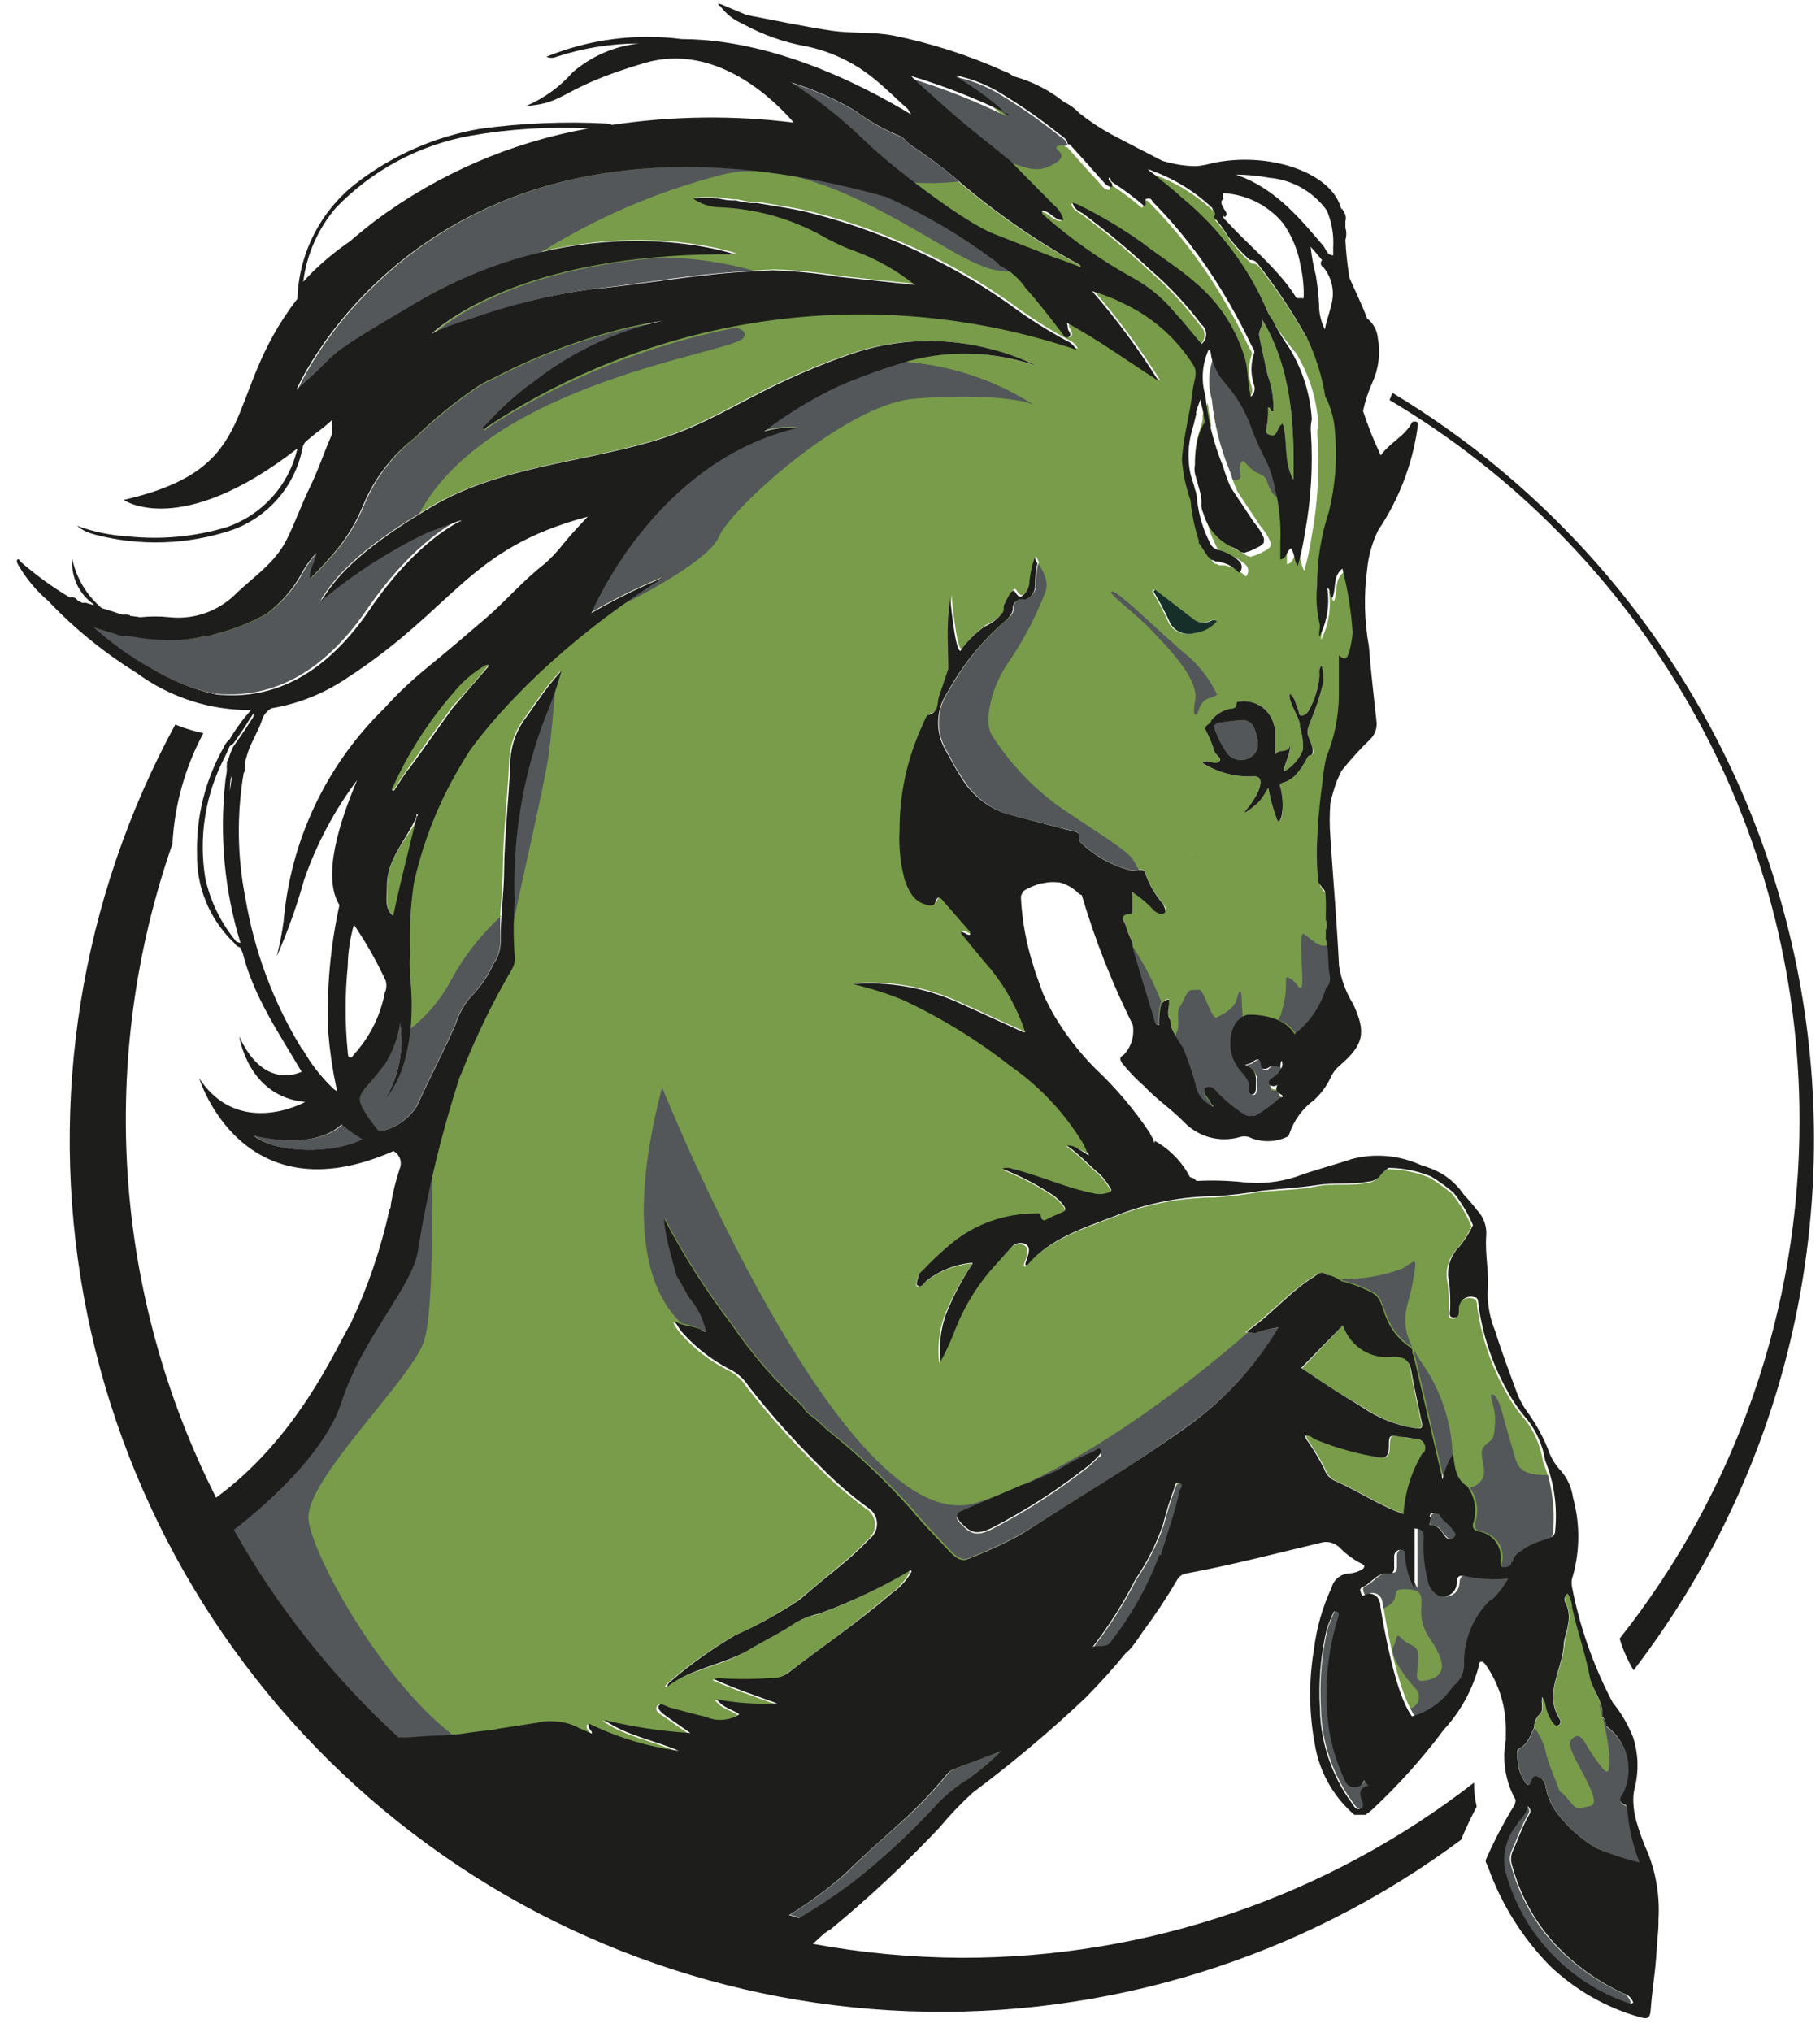<svg width="103" height="115" viewBox="0 0 103 115" fill="none" xmlns="http://www.w3.org/2000/svg">
<path d="M14.38 64.26C15.69 65.33 19 65.26 20.61 64.47C20.186 64.231 19.787 63.949 19.42 63.63C18 64.93 15.45 64.52 14.38 64.26Z" fill="#789C4A"/>
<path d="M31.05 103.09L29.77 103.55L29.47 103.65L29.76 103.84L30.14 103.76C31.08 103.49 32.05 103.36 32.96 103.01C33.132 102.966 33.291 102.881 33.423 102.762C33.555 102.644 33.657 102.496 33.72 102.33C33.2 102.49 32.72 102.66 32.29 102.78L31.05 103.09Z" fill="#789C4A"/>
<path d="M27.61 37.69V37.58H27.5C26.812 37.968 26.201 38.48 25.7 39.09C24.256 40.737 23.066 42.591 22.17 44.59C22.17 44.64 22.17 44.69 22.28 44.7C22.54 44.31 22.8 43.89 23.09 43.49C23.92 42.31 24.76 41.15 25.6 39.98C26.3 39.24 27 38.46 27.61 37.69Z" fill="#789C4A"/>
<path d="M53.6 100.44C52.884 101.309 52.109 102.128 51.28 102.89C50.16 103.89 49.01 104.89 47.93 105.97C46.933 106.862 45.855 107.659 44.71 108.35L45.29 108.52C46.325 107.908 47.327 107.241 48.29 106.52C49.968 105.216 51.533 103.775 52.97 102.21C53.474 101.656 54.049 101.172 54.68 100.77C55.431 100.258 56.133 99.679 56.78 99.04C55.88 99.43 54.95 99.72 54.04 100.09C53.863 100.162 53.71 100.284 53.6 100.44Z" fill="#789C4A"/>
<path d="M79.49 85.68C79.566 84.451 79.944 83.259 80.59 82.21C80.639 82.13 80.665 82.038 80.666 81.945C80.667 81.851 80.642 81.759 80.595 81.678C80.548 81.597 80.48 81.531 80.398 81.485C80.316 81.44 80.224 81.417 80.13 81.42C79.88 81.42 79.63 81.36 79.39 81.32C78.67 81.19 78.67 81.19 78.65 81.91C78.65 82.26 78.56 82.55 78.14 82.48C76.905 82.288 75.697 81.953 74.54 81.48C74.34 81.4 74.19 81.19 73.93 81.25C73.93 81.44 74.05 81.53 74.12 81.65C74.446 82.118 74.737 82.609 74.99 83.12C75.041 83.277 75.125 83.421 75.238 83.542C75.35 83.663 75.487 83.758 75.64 83.82C76.94 84.39 78.12 85.21 79.48 85.68H79.49Z" fill="#789C4A"/>
<path d="M66.81 83.94C66.55 83.85 66.55 84.12 66.5 84.27C66.258 84.925 66.052 85.593 65.88 86.27C65.504 87.373 64.98 88.419 64.32 89.38C63.64 90.724 62.833 91.999 61.91 93.19C62.76 93.19 62.77 93.19 62.99 92.83C64.125 91.361 65.031 89.729 65.68 87.99C66.05 86.78 66.51 85.6 66.85 84.38C66.89 84.22 67 84 66.81 83.94Z" fill="#789C4A"/>
<path d="M77.14 79.63C78.034 80.255 79.061 80.662 80.14 80.82C80.38 80.82 80.51 80.82 80.44 80.54C80.22 79.54 79.99 78.48 79.81 77.45C79.71 76.87 79.38 76.72 78.81 76.75C78.212 76.824 77.607 76.691 77.095 76.373C76.584 76.054 76.197 75.57 76 75L73.68 77.44C74.28 77.84 74.83 78.22 75.4 78.59C75.97 78.96 76.56 79.28 77.14 79.63Z" fill="#789C4A"/>
<path d="M48.36 7.44L49.43 8.44C50.78 9.67 54.6 12.62 56.29 13.28L59.67 14.6C60.19 14.78 60.67 14.97 61.22 15.17C61.22 15.17 61.17 15.09 61.15 15.04C58.633 13.665 56.269 12.026 54.1 10.15C53.305 9.488 52.473 8.87 51.61 8.3C51.37 8.15 51.25 7.89 50.96 7.77C50.056 7.399 49.202 6.915 48.42 6.33C47.277 5.656 46.059 5.119 44.79 4.73C45.92 5.442 46.993 6.242 48 7.12C48.13 7.22 48.24 7.33 48.36 7.44Z" fill="#789C4A"/>
<path d="M53.15 5.88C54.4 7.02 55.75 8.05 57.06 9.12L59.52 11.61C59.783 11.823 59.977 12.108 60.08 12.43V12.5H60.01C59.57 12.5 59.33 12 58.89 11.97C58.89 12.13 58.95 12.2 59.03 12.26C60.567 13.605 62.243 14.781 64.03 15.77C64.921 16.256 65.712 16.908 66.36 17.69C66.89 18.28 67.36 18.9 67.91 19.52C67.992 19.452 68.057 19.368 68.103 19.272C68.148 19.176 68.171 19.071 68.171 18.965C68.171 18.859 68.148 18.754 68.103 18.658C68.057 18.562 67.992 18.477 67.91 18.41C67.054 17.269 66.078 16.223 65 15.29C63.803 14.17 62.545 13.118 61.23 12.14C61 12 60.68 11.86 60.63 11.51C60.731 11.534 60.828 11.571 60.92 11.62C62.201 12.225 63.429 12.937 64.59 13.75C65.59 14.53 66.59 15.17 67.59 16.01C68.931 17.175 69.886 18.72 70.33 20.44C70.51 21.12 70.46 21.84 70.65 22.55C70.746 22.471 70.814 22.364 70.846 22.244C70.879 22.124 70.873 21.997 70.83 21.88C70.635 21.303 70.635 20.677 70.83 20.1C70.9 19.95 70.76 19.8 70.69 19.66C70.185 18.594 69.624 17.556 69.01 16.55C67.914 14.739 66.612 13.061 65.13 11.55C65.03 11.45 64.95 11.3 64.78 11.34C64.61 11.38 64.83 11.63 64.62 11.76C64.062 11.279 63.47 10.838 62.85 10.44L62.73 10.34C62.734 10.299 62.725 10.258 62.703 10.224C62.681 10.189 62.648 10.163 62.61 10.15C62.597 10.191 62.6 10.236 62.616 10.276C62.633 10.316 62.662 10.349 62.7 10.37L62.8 10.49V10.68V10.74H62.74C62.48 10.74 62.35 10.49 62.2 10.33C61.59 9.68 61 9.01 60.4 8.33H60.29C60.29 8.02 60 7.9 59.8 7.74C58.773 6.918 57.694 6.163 56.57 5.48C55.834 5.024 55.031 4.687 54.19 4.48C54.14 4.42 54.05 4.37 54.02 4.48C53.99 4.59 54.09 4.55 54.13 4.59C54.821 5.02 55.489 5.487 56.13 5.99C56.25 6.11 56.45 6.26 56.46 6.28C56.47 6.3 56.78 6.57 56.86 6.67C55.064 5.783 53.197 5.047 51.28 4.47C52 4.89 52.6 5.37 53.15 5.88Z" fill="#789C4A"/>
<path d="M21.92 50.12C21.92 50.72 21.73 51.35 22.27 51.85C22.41 51.2 22.54 50.58 22.69 49.96C22.99 48.72 23.3 47.48 23.6 46.23L23.68 46.11V46.26C23 47.52 21.91 48.57 21.92 50.12Z" fill="#789C4A"/>
<path d="M83.16 89.21C82.78 89.12 82.63 89.15 82.6 89.6C82.596 89.719 82.565 89.835 82.509 89.939C82.453 90.044 82.373 90.134 82.276 90.203C82.179 90.272 82.068 90.317 81.951 90.336C81.833 90.354 81.713 90.346 81.6 90.31C81.424 90.219 81.274 90.087 81.16 89.925C81.047 89.763 80.975 89.576 80.95 89.38C80.757 88.616 80.683 87.827 80.73 87.04C80.73 86.66 80.59 86.55 80.22 86.5V89.88C79.909 89.306 79.725 88.671 79.68 88.02C79.68 87.86 79.68 87.66 79.48 87.65C79.43 87.644 79.379 87.649 79.331 87.663C79.283 87.677 79.238 87.701 79.199 87.732C79.16 87.764 79.128 87.803 79.104 87.847C79.08 87.891 79.065 87.94 79.06 87.99C79.06 88.22 79.06 88.45 79.06 88.68C79.06 88.91 78.96 89.03 78.79 89C78.09 88.89 77.79 89.54 77.28 89.76C77.06 89.85 77.17 90.03 77.21 90.18C77.25 90.33 77.39 90.25 77.49 90.18C77.567 90.153 77.649 90.142 77.73 90.15C77.811 90.157 77.889 90.182 77.96 90.223C78.03 90.264 78.091 90.32 78.138 90.387C78.184 90.454 78.216 90.53 78.23 90.61C78.23 90.61 78.23 90.73 78.28 90.88C78.91 94.65 79.54 96.37 80.07 97.09C80.917 96.852 81.664 96.347 82.2 95.65C82.277 95.53 82.371 95.422 82.48 95.33C82.641 95.191 82.772 95.022 82.865 94.831C82.957 94.64 83.01 94.432 83.02 94.22C82.991 93.532 83.108 92.846 83.363 92.207C83.618 91.567 84.006 90.989 84.5 90.51C84.87 90.17 85.18 89.77 85.61 89.3C84.793 89.389 83.968 89.358 83.16 89.21Z" fill="#789C4A"/>
<path d="M86.2 87.67C86.556 87.468 86.936 87.311 87.33 87.2C87.56 87.11 87.88 87.05 87.89 86.71C88.031 85.35 87.836 83.976 87.32 82.71C87.2 81.876 86.873 81.086 86.37 80.41C85.916 79.906 85.527 79.349 85.21 78.75C84.373 77.252 83.824 75.61 83.59 73.91C83.59 73.74 83.59 73.53 83.35 73.48C83.239 73.448 83.121 73.443 83.007 73.468C82.894 73.492 82.788 73.545 82.7 73.62C82.559 73.76 82.48 73.951 82.48 74.15C82.48 74.36 82.48 74.65 82.19 74.63C81.9 74.61 82 74.31 81.99 74.12C82.005 73.623 81.985 73.125 81.93 72.63C81.845 72.276 81.853 71.906 81.953 71.555C82.053 71.205 82.241 70.886 82.5 70.63C82.808 70.253 83.07 69.84 83.28 69.4C82.996 68.736 82.623 68.113 82.17 67.55C81.77 67.215 81.345 66.911 80.9 66.64C80.138 66.329 79.323 66.167 78.5 66.16C78.298 66.309 78.116 66.484 77.96 66.68C77.787 66.838 77.564 66.93 77.33 66.94C76.39 67.14 75.41 66.94 74.46 67.14C73.51 67.34 72.38 67.34 71.34 67.45C70.477 67.603 69.605 67.706 68.73 67.76C66.784 67.77 64.857 68.146 63.05 68.87C61.26 69.56 59.38 70.13 58.05 71.67C58.05 71.67 57.99 71.67 57.96 71.67C57.91 71.52 58.01 71.4 58.05 71.27C58.15 70.97 58.26 70.62 57.93 70.45C57.787 70.396 57.631 70.391 57.485 70.434C57.338 70.477 57.21 70.567 57.12 70.69C56.88 70.96 56.64 71.22 56.41 71.49C55.314 72.64 54.464 74.001 53.91 75.49C53.689 76.048 53.435 76.592 53.15 77.12C53.051 76.251 53.143 75.37 53.42 74.54C53.833 73.494 54.363 72.497 55 71.57V71.5H54.92C54.011 71.598 53.146 71.944 52.42 72.5C52.27 72.64 52.12 72.95 51.92 72.8C51.892 72.782 51.868 72.758 51.85 72.73V72.65C51.868 72.555 51.892 72.462 51.92 72.37C51.939 72.299 51.962 72.228 51.99 72.16C51.99 72.16 52.12 72 52.2 71.92C52.728 71.364 53.289 70.839 53.88 70.35C55.186 69.303 56.806 68.726 58.48 68.71C58.61 68.71 58.82 68.65 58.86 68.81C58.96 69.32 59.21 69.02 59.42 68.93L60.06 68.65C60.28 68.57 60.33 68.47 60.17 68.26C59.997 68.034 59.792 67.835 59.56 67.67C58.657 67.069 57.692 66.57 56.68 66.18C56.863 66.108 57.067 66.108 57.25 66.18C58.78 66.59 60.25 67.24 61.79 67.55C62.063 67.635 62.356 67.635 62.63 67.55C62.75 67.55 62.96 67.46 62.8 67.26C62.638 66.987 62.447 66.732 62.23 66.5C61.61 66 61.09 65.38 60.35 64.87C60.575 64.838 60.804 64.884 61 65L61.48 65.23L61.61 65.31H61.68L61.63 65.25L61.55 65.12L61.38 64.73C60.328 62.969 58.913 61.452 57.23 60.28C55.339 58.794 53.282 57.532 51.1 56.52C50.194 56.155 49.261 55.861 48.31 55.64C50.313 55.483 52.323 55.826 54.16 56.64L57.95 58.36C57.95 58.36 58 58.44 58.04 58.36C58.08 58.28 58.04 58.36 58.04 58.29C57.631 57.028 57.005 55.847 56.19 54.8C55.6 54.12 55.04 53.42 54.45 52.7C54.69 52.6 54.79 52.89 54.99 52.81C54.99 52.75 54.99 52.69 54.99 52.65L53.41 50.84C53.22 50.62 53.12 50.73 53.04 50.94C52.96 51.15 52.82 51.2 52.56 51.13C51.8 50.95 51.56 50.37 51.3 49.74C51.046 48.813 50.944 47.85 51 46.89C50.993 44.816 51.448 42.767 52.33 40.89C52.41 40.7 52.52 40.4 52.66 40.37C53.26 40.24 53.12 39.76 53.22 39.37L53.76 37.76C53.76 36.76 53.65 35.76 53.76 34.76C53.76 34.4 53.82 34.04 53.85 33.68C53.85 33.68 54.11 36.68 54.42 36.74C54.42 36.74 54.42 36.74 54.47 36.68C54.846 36.183 55.29 35.742 55.79 35.37C56.186 35.212 56.532 34.949 56.79 34.61C56.841 34.559 56.873 34.492 56.88 34.42C56.886 34.353 56.886 34.286 56.88 34.22C56.956 34.035 57.043 33.855 57.14 33.68C57.27 33.43 57.36 33.32 57.47 33.33C57.62 33.53 57.76 33.79 57.93 33.63C58.063 33.533 58.17 33.405 58.242 33.256C58.313 33.108 58.347 32.944 58.34 32.78C58.398 32.339 58.495 31.904 58.63 31.48C58.69 31.58 58.73 31.7 58.79 31.79C58.701 32.214 58.658 32.647 58.66 33.08C58.656 33.237 58.607 33.39 58.518 33.519C58.43 33.649 58.305 33.75 58.16 33.81C58.02 33.88 57.81 33.74 57.67 33.89C57.582 33.931 57.509 33.998 57.46 34.082C57.412 34.166 57.391 34.263 57.4 34.36C57.4 34.79 56.98 35.03 56.72 35.26C55.523 36.355 54.511 37.634 53.72 39.05C53.382 39.539 53.193 40.115 53.173 40.709C53.154 41.303 53.305 41.89 53.61 42.4C53.88 42.86 54.11 43.4 54.41 43.79C54.955 44.85 55.88 45.664 57 46.07L60.57 46.98C60.84 47.05 61.18 47.04 61.06 47.49C61.06 47.54 61.11 47.62 61.16 47.66C61.945 48.42 62.913 48.964 63.97 49.24C64.25 49.34 64.72 49.01 64.82 49.43C65.053 50.053 65.391 50.631 65.82 51.14C65.92 51.3 66.09 51.52 65.88 51.66C65.67 51.8 65.51 51.66 65.31 51.51C64.967 51.13 64.577 50.794 64.15 50.51L64.09 50.46C64.03 50.46 64.09 50.53 64.09 50.55C64.09 50.84 64.09 51.12 64.09 51.4C64.09 51.53 64.09 51.69 63.94 51.7C63.32 51.7 63.6 52.08 63.71 52.35C63.797 52.673 63.922 52.985 64.08 53.28C64.094 53.472 64.124 53.663 64.17 53.85C64.53 55.09 64.91 56.33 65.29 57.57C65.29 57.72 65.29 57.93 65.6 57.98C65.584 57.57 65.624 57.159 65.72 56.76C65.86 56.68 65.96 56.51 66.16 56.54V56.84C66.16 57.14 66.03 57.44 66.24 57.72C66.235 57.933 66.287 58.144 66.39 58.33C66.553 58.657 66.741 58.971 66.95 59.27C67.228 59.948 67.465 60.643 67.66 61.35C67.694 61.587 67.783 61.813 67.92 62.009C68.058 62.205 68.239 62.367 68.45 62.48L68.57 62.58C68.57 62.58 68.63 62.66 68.67 62.58L68.61 62.51L68.52 62.4C68.43 62.11 68.06 61.93 68.17 61.56C68.6 61.33 68.78 61.7 69 61.91C69.442 62.404 69.939 62.847 70.48 63.23C70.607 63.321 70.765 63.36 70.92 63.34H71.01C71.046 63.346 71.084 63.346 71.12 63.34C71.612 63.059 72.072 62.723 72.49 62.34C72.55 62.28 72.72 62.19 72.56 62.11C72.4 62.03 72.29 61.75 72.39 61.58C72.327 61.629 72.249 61.655 72.17 61.655C72.09 61.655 72.013 61.629 71.95 61.58C71.79 61.38 72 61.27 72.13 61.16C72.33 61.041 72.496 60.873 72.61 60.67C72.659 60.603 72.685 60.523 72.685 60.44C72.685 60.357 72.659 60.277 72.61 60.21C72.61 60.4 72.61 60.5 72.55 60.6C72.34 60.48 72.14 60.36 71.89 60.6C71.64 60.84 71.49 60.7 71.46 60.49C71.39 59.98 71.18 60.13 70.92 60.33C70.803 60.387 70.678 60.427 70.55 60.45C71.31 60.72 71.21 61.29 71.16 61.83C71.16 61.96 71.11 62.15 70.93 62.13C70.868 62.109 70.817 62.065 70.787 62.008C70.757 61.95 70.751 61.882 70.77 61.82C70.85 61.36 70.59 61.1 70.32 60.82C70.021 60.484 69.822 60.07 69.748 59.626C69.674 59.181 69.726 58.725 69.9 58.31C69.969 58.147 70.073 58.001 70.204 57.882C70.336 57.763 70.491 57.673 70.66 57.62C71.165 57.59 71.671 57.658 72.15 57.82C72.656 57.96 73.091 58.285 73.37 58.73C73.37 58.66 73.52 58.58 73.59 58.51C74.318 57.874 74.852 57.046 75.13 56.12C75.221 56.034 75.289 55.927 75.328 55.808C75.366 55.689 75.374 55.563 75.35 55.44C75.21 54.74 75.35 54.01 75.12 53.32V52.83C75.162 52.736 75.183 52.633 75.183 52.53C75.183 52.427 75.162 52.324 75.12 52.23C75.12 51.86 75.12 51.48 75.12 51.11C75.12 50.74 75.12 50.6 74.91 50.43C74.85 50.28 74.7 50.19 74.69 50.01C74.627 49.372 74.603 48.731 74.62 48.09C74.658 46.882 74.762 45.677 74.93 44.48C74.971 43.996 75.044 43.514 75.15 43.04C75.6 41.955 75.84 40.794 75.86 39.62C75.86 38.83 75.86 38.03 75.86 37.28C76.22 37.57 76.31 37.54 76.47 36.99C76.561 36.663 76.618 36.328 76.64 35.99C76.561 34.768 76.367 33.556 76.06 32.37C75.48 32.81 75.73 33.5 75.49 34.03C75.27 33.89 75.49 33.6 75.2 33.44C75.356 34.39 75.201 35.365 74.76 36.22C74.76 35.96 74.86 35.7 74.76 35.44C74.602 34.748 74.558 34.036 74.63 33.33C74.627 31.906 74.853 30.492 75.3 29.14C75.664 27.663 75.778 26.135 75.64 24.62C75.601 23.922 75.414 23.24 75.09 22.62C74.911 21.457 74.557 20.327 74.04 19.27C73.22 17.812 72.29 16.418 71.26 15.1C71.209 15.036 71.144 14.986 71.068 14.954C70.993 14.923 70.911 14.911 70.83 14.92C70.379 14.509 69.967 14.057 69.6 13.57C69.364 13.177 69.089 12.808 68.78 12.47C69.01 12.27 68.78 12.14 68.71 11.98C67.749 11.068 66.612 10.36 65.37 9.9L65.24 9.84L65.07 9.78L65.19 9.91L65.32 10C65.86 10.46 66.44 10.88 66.96 11.37C69.107 13.13 70.796 15.384 71.88 17.94C71.944 18.066 72.017 18.186 72.1 18.3C72.479 18.896 72.9 19.464 73.36 20C74.093 21.213 74.522 22.585 74.61 24C74.553 24.242 74.536 24.492 74.56 24.74C74.687 26.64 74.573 28.549 74.22 30.42C74.127 31.055 73.99 31.684 73.81 32.3C73.6 31.93 73.65 31.55 73.43 31.3C73.17 31.44 73.21 31.87 72.83 31.93V30.83C72.87 29.837 72.769 28.844 72.53 27.88C72.439 27.374 72.288 26.88 72.08 26.41C71.751 25.788 71.461 25.147 71.21 24.49C70.881 23.528 70.364 22.641 69.69 21.88C69.32 21.468 69.058 20.969 68.93 20.43C68.93 20.29 68.93 20.11 68.77 20.01C68.399 20.83 68.335 21.757 68.59 22.62C68.725 23.995 69.062 25.343 69.59 26.62C69.711 27.021 69.854 27.415 70.02 27.8L71.35 29.8C71.458 29.917 71.555 30.044 71.64 30.18C71.741 30.33 71.825 30.491 71.89 30.66C71.909 30.722 71.909 30.788 71.89 30.85C71.894 30.88 71.894 30.91 71.89 30.94C71.865 30.972 71.834 30.999 71.8 31.02C71.768 31.058 71.731 31.092 71.69 31.12L71.47 31.23L71.35 31.3L71.11 31.4C71.036 31.433 70.959 31.456 70.88 31.47C70.85 31.494 70.813 31.506 70.775 31.506C70.737 31.506 70.7 31.494 70.67 31.47C70.67 31.47 70.67 31.47 70.6 31.47L70.48 31.39L70.29 31.27L70.14 31.2C69.737 31.021 69.378 30.755 69.089 30.421C68.801 30.088 68.589 29.695 68.47 29.27C68.41 29.134 68.373 28.988 68.36 28.84C68.38 28.571 68.353 28.3 68.28 28.04C68.18 27.71 68.06 27.29 68 27.04C67.963 26.858 67.963 26.671 68 26.49C67.997 26.219 68.013 25.948 68.05 25.68C68.078 25.402 68.132 25.128 68.21 24.86C68.288 24.596 68.403 24.343 68.55 24.11C68.519 23.824 68.469 23.54 68.4 23.26C68.4 23.13 68.4 23.01 68.35 22.88V22.78C68.35 22.85 68.28 22.93 68.24 23C68.2 23.07 68.24 23.14 68.16 23.22C68.08 23.3 68.1 23.43 68.06 23.53V23.59C68.069 23.619 68.069 23.651 68.06 23.68C68.06 23.88 67.97 24.07 67.92 24.26L67.83 24.57C67.607 25.351 67.573 26.173 67.73 26.97C67.79 27.22 67.87 27.46 67.95 27.7C67.961 27.797 67.988 27.892 68.03 27.98C68.079 28.153 68.109 28.331 68.12 28.51C68.212 29.343 68.452 30.152 68.83 30.9C68.872 31.018 68.946 31.122 69.043 31.201C69.139 31.28 69.256 31.332 69.38 31.35C69.795 31.464 70.179 31.673 70.5 31.96C70.573 32.029 70.621 32.12 70.638 32.22C70.654 32.319 70.637 32.421 70.59 32.51C70.59 32.59 70.52 32.61 70.48 32.61C70.344 32.474 70.193 32.353 70.03 32.25C69.924 32.183 69.809 32.129 69.69 32.09L69.34 31.99H69.26H69L68.85 31.91H68.77C68.725 31.878 68.685 31.841 68.65 31.8L68.54 31.68L68.49 31.62C68.423 31.535 68.363 31.445 68.31 31.35L68 30.7C68.019 30.652 68.019 30.598 68 30.55C67.761 29.823 67.607 29.072 67.54 28.31C67.259 27.567 67.077 26.79 67 26C67.08 24.66 67.47 23.38 67.61 22.06C67.66 21.6 67.92 21.06 67.66 20.67C66.734 19.194 65.415 18.006 63.85 17.24C63.233 16.922 62.587 16.664 61.92 16.47C63.298 18.061 64.552 19.756 65.67 21.54C63.97 20.46 62.34 19.29 60.49 18.26C60.49 18.47 60.49 18.52 60.54 18.57C60.59 18.62 60.77 18.95 60.6 19.05C60.43 19.15 60.28 18.92 60.16 18.78C59.48 17.95 58.84 17.09 58.16 16.3C57.79 15.74 57.275 15.29 56.67 15C56.548 14.845 56.399 14.713 56.23 14.61C54.361 13.231 52.35 12.058 50.23 11.11C24.62 3.94 16.88 22 16.88 22C19.76 19.53 17.71 20.6 23.68 17.07C33.31 11.42 41.68 14.34 41.68 14.34C31.04 14.25 26.17 17.41 24.51 18.84C25.189 18.51 25.895 18.239 26.62 18.03C28.886 17.21 31.232 16.634 33.62 16.31C36.62 16 39.62 15.39 42.71 15.31L43.83 15.25C45.09 15.288 46.346 15.412 47.59 15.62C49.01 15.78 50.44 15.92 51.87 16.07C50.858 15.261 49.724 14.62 48.51 14.17C47.874 13.943 47.258 13.662 46.67 13.33C44.895 12.328 42.907 11.762 40.87 11.68C40.314 11.675 39.773 11.501 39.32 11.18C39.799 11.14 40.281 11.14 40.76 11.18L41.5 11.28H41.76C41.84 11.311 41.924 11.331 42.01 11.34C42.191 11.38 42.375 11.41 42.56 11.43H42.95C43.95 11.61 45.06 11.75 46.09 12.02C48.336 12.601 50.517 13.408 52.6 14.43C54.414 15.306 56.141 16.351 57.76 17.55C58.633 18.166 59.541 18.73 60.48 19.24C60.709 19.336 60.896 19.51 61.01 19.73C55.486 17.875 49.612 17.304 43.835 18.062C38.057 18.819 32.529 20.884 27.67 24.1C27.6 24.15 27.55 24.32 27.44 24.2C27.33 24.08 27.51 24.06 27.57 24.01C28.127 23.39 28.724 22.809 29.36 22.27C29.622 22.046 29.896 21.836 30.18 21.64C32.363 19.901 34.915 18.683 37.64 18.08C36.78 18.23 35.93 18.38 35.1 18.6C32.629 19.242 30.241 20.164 27.98 21.35C27.602 21.51 27.244 21.712 26.91 21.95C25.748 22.748 24.654 23.641 23.64 24.62C22.309 25.645 21.274 27.004 20.64 28.56C20.305 29.365 19.864 30.121 19.33 30.81C18.815 31.451 18.261 32.059 17.67 32.63C17.59 32.05 18.04 31.71 18.01 31.2C17.727 31.505 17.479 31.84 17.27 32.2C16.779 33.151 16.078 33.979 15.22 34.62C14.334 35.12 13.386 35.5 12.4 35.75C12.16 35.81 11.91 35.85 11.67 35.9C10.869 36.099 10.041 36.163 9.22 36.09C8.645 36.112 8.069 36.082 7.5 36L7 35.93H6.92C6.851 35.945 6.779 35.945 6.71 35.93C6.2 35.75 5.71 35.59 5.17 35.44C6.153 36.322 7.229 37.093 8.38 37.74C9.533 38.44 10.793 38.947 12.11 39.24C15.11 39.55 18.11 38.35 20.79 34.44C23.47 30.53 25.91 29.44 25.91 29.44C25.91 29.44 26.58 29.09 23.99 30.11C21.88 31.159 19.908 32.465 18.12 34C19.05 32.43 20.7 30.83 24.41 28.65C28.12 26.47 32.62 26.19 36.72 25.01C40.82 23.83 42.48 21.95 48.14 20.01C50.701 19.148 53.46 19.061 56.07 19.76C56.914 19.973 57.732 20.278 58.51 20.67C56.224 19.886 53.758 19.792 51.42 20.4C50.06 20.799 48.725 21.277 47.42 21.83C45.916 22.537 44.491 23.402 43.17 24.41C43.792 24.223 44.443 24.152 45.09 24.2C36.93 26.1 33.4 34.68 33.4 34.68C34.707 33.923 36.063 33.255 37.46 32.68C30.13 37.29 26.77 42.04 26.46 42.55C26.28 42.84 26.09 43.14 25.92 43.44C24.731 45.48 23.871 47.693 23.37 50C23.17 51.357 23.1 52.73 23.16 54.1C23.16 54.52 23.16 54.94 23.16 55.36C23.16 55.36 23.74 59.83 21.77 62.17C22.526 60.891 22.816 59.389 22.59 57.92C22.473 58.741 22.183 59.529 21.74 60.23C21.47 60.56 21.21 60.9 20.93 61.23C20.15 62.12 20.13 62.23 20.79 63.23C20.93 63.44 21.09 63.64 21.24 63.84C21.39 64.04 21.42 64.08 21.59 64.01C22.393 63.804 23.087 63.3 23.53 62.6C24.23 61.04 25.04 59.53 25.73 57.96C25.9 57.392 26.19 56.867 26.58 56.42C27.107 55.891 27.534 55.271 27.84 54.59C28.147 54.168 28.296 53.651 28.26 53.13C28.26 51.81 28.44 50.5 28.46 49.18C28.46 47.18 28.73 45.18 28.81 43.18C28.827 42.251 29.139 41.351 29.7 40.61C29.94 40.28 30.16 39.93 30.41 39.61C30.8 39.033 31.234 38.488 31.71 37.98C31.526 38.637 31.309 39.285 31.06 39.92C29.596 43.438 28.913 47.232 29.06 51.04C28.98 52.068 28.98 53.102 29.06 54.13C29.085 54.364 29.04 54.601 28.93 54.81C27.855 56.672 26.926 58.615 26.15 60.62C26.09 60.75 26.04 60.89 25.98 61.02C24.929 64.174 24.12 67.403 23.56 70.68C23.34 72.76 20.42 75.68 19.22 79.38C18.22 82.44 14.45 85.57 13.12 86.6C15.59 90.985 18.735 94.954 22.44 98.36H22.91C23.56 98.36 24.21 98.3 24.85 98.25L25.9 98.17C26.54 98.07 27.19 97.99 27.83 97.92L28.12 97.86L30.27 97.53C30.659 97.432 31.063 97.412 31.46 97.47C31.89 97.501 32.308 97.631 32.68 97.85L33.39 98.14V98.07C33.33 97.92 33.12 97.82 33.23 97.58C34.83 98.361 36.545 98.881 38.31 99.12C36.91 98.51 35.36 98.27 34.08 97.37C35.681 97.761 37.315 98.008 38.96 98.11L37.63 97.18C37.41 97.02 37.03 96.86 37.17 96.57C37.31 96.28 37.61 96.57 37.85 96.68C38.52 96.85 39.19 97.04 39.85 97.2C40.153 97.333 40.484 97.389 40.814 97.363C41.144 97.337 41.462 97.229 41.74 97.05C41.36 96.77 40.82 96.71 40.46 96.2C41.583 96.417 42.728 96.494 43.87 96.43C42.69 96.01 41.51 95.61 40.31 95.07C40.44 95.07 40.49 95 40.53 95.01C41.509 95.08 42.491 95.08 43.47 95.01C43.823 95.038 44.175 94.946 44.47 94.75C46.47 93.25 48.47 91.83 50.36 90.21C50.819 89.898 51.199 89.484 51.47 89V88.93H51.4C49.776 89.895 48.065 90.705 46.29 91.35C45.823 91.456 45.372 91.624 44.95 91.85C44.07 92.47 43.1 92.91 42.19 93.46C40.76 94.32 39.04 94.46 37.7 95.46C37.7 95.46 37.7 95.46 37.65 95.46C37.6 95.46 37.7 95.32 37.75 95.28C38.906 94.272 40.155 93.374 41.48 92.6C42.743 92.035 43.958 91.366 45.11 90.6C45.79 90.05 46.45 89.49 47.11 88.94C47.816 88.381 48.484 87.777 49.11 87.13C49.248 87.022 49.358 86.883 49.429 86.723C49.501 86.563 49.532 86.388 49.52 86.213C49.509 86.038 49.454 85.869 49.361 85.72C49.269 85.572 49.141 85.448 48.99 85.36C48.057 84.675 47.181 83.915 46.37 83.09C44.904 81.655 43.535 80.125 42.27 78.51C41.995 78.076 41.604 77.73 41.14 77.51C40.14 76.993 39.244 76.294 38.5 75.45C38.336 75.255 38.198 75.04 38.09 74.81C38.61 75.18 39.28 75.05 39.75 75.41H39.83V75.33C39.691 74.711 39.41 74.132 39.01 73.64L38.85 73.41C38.69 73.11 38.53 72.81 38.36 72.53C38.29 72.43 38.24 72.33 38.18 72.24C37.97 71.38 37.69 70.53 37.55 69.65L37.49 69.24C37.49 69.16 37.49 69.09 37.49 69.02C38.591 71.124 39.869 73.132 41.31 75.02C42.46 76.706 43.803 78.253 45.31 79.63C45.463 79.908 45.692 80.137 45.97 80.29C46.25 80.55 46.52 80.81 46.8 81.05C48.44 82.35 49.972 83.782 51.38 85.33C52.04 86.12 52.76 86.88 53.48 87.63C53.8 87.98 54.22 88.46 54.67 88.25C55.699 87.857 56.702 87.396 57.67 86.87C60.79 84.93 63.93 83.02 66.94 80.87C69.104 79.354 70.924 77.398 72.28 75.13C71.824 75.204 71.376 75.318 70.94 75.47L70.47 75.39C71.74 74.47 72.72 73.39 73.92 72.51C74.017 72.434 74.121 72.367 74.23 72.31C74.5 72.12 74.71 71.9 75 72.19H75.11C75.324 72.239 75.528 72.327 75.71 72.45L75.87 72.54C76.44 72.679 76.99 72.887 77.51 73.16C78.11 73.43 78.14 74.16 78.38 74.63C78.643 75.282 79.091 75.841 79.67 76.24C79.735 76.263 79.789 76.31 79.821 76.371C79.852 76.433 79.859 76.504 79.84 76.57L79.92 76.76C80.46 79.05 80.99 81.35 81.56 83.76C81.666 83.245 81.866 82.753 82.15 82.31C82.25 82.99 82.27 83.71 82.95 84.14C83.169 84.432 83.315 84.772 83.376 85.132C83.437 85.493 83.411 85.862 83.3 86.21C83.277 86.26 83.267 86.314 83.27 86.368C83.272 86.423 83.288 86.475 83.316 86.523C83.343 86.57 83.381 86.609 83.427 86.638C83.473 86.668 83.526 86.685 83.58 86.69C83.966 86.742 84.315 86.945 84.551 87.254C84.787 87.564 84.891 87.954 84.84 88.34C84.84 88.48 84.75 88.7 85.01 88.71C85.27 88.72 85.42 88.71 85.46 88.42C85.5 88.13 85.94 87.86 86.2 87.67ZM69.52 40.13C69.73 40.13 70.01 40.13 69.98 39.79C69.98 39.7 70.08 39.7 70.15 39.7C70.585 39.637 71.029 39.741 71.391 39.991C71.752 40.242 72.006 40.62 72.1 41.05C72.117 41.099 72.141 41.147 72.17 41.19V42.7C72.38 42.34 72.96 42.7 72.98 42.16C73.11 42.5 72.67 43.35 72.64 43.67C73.145 43.399 73.536 42.956 73.74 42.42C73.76 41.976 73.698 41.532 73.56 41.11C73.63 40.67 72.88 39.76 72.99 39.24C73.31 39.51 73.33 39.86 73.46 40.15C73.52 40.28 73.46 40.49 73.65 40.5C73.741 40.493 73.828 40.461 73.902 40.408C73.976 40.355 74.034 40.283 74.07 40.2C74.404 39.61 74.608 38.955 74.67 38.28C74.67 38.09 74.6 37.89 74.79 37.66C74.908 38.022 74.928 38.408 74.85 38.78C74.666 39.504 74.425 40.213 74.13 40.9C73.88 41.55 74.01 41.51 74.23 42.16C74.3 42.37 74.42 42.71 74.16 42.74C73.9 42.77 73.97 42.93 73.9 43.04C73.55 43.55 73.25 44.11 72.59 44.3C72.28 44.39 72.46 44.58 72.5 44.73C72.74 45.81 72.5 46.73 72.28 46.41C72.061 45.819 71.894 45.21 71.78 44.59C71.64 44.67 71.51 45.13 71.01 45.59C70.86 45.72 70.16 46.26 70.56 45.79C71.18 45.06 71.72 43.9 70.98 43.93C69.954 43.989 68.934 43.731 68.06 43.19C68.13 43.04 68.2 43.06 68.26 43.09C68.51 43.18 68.85 43.3 69 43.09C69.15 42.88 68.81 42.74 68.73 42.52C68.618 42.128 68.464 41.749 68.27 41.39C68.05 41 68.59 41.02 68.55 40.76C68.798 40.452 69.138 40.231 69.52 40.13ZM65.33 33.36C66.05 33.9 66.75 34.47 67.47 35C67.605 35.118 67.771 35.195 67.949 35.219C68.127 35.244 68.308 35.217 68.47 35.14C68.523 35.105 68.586 35.087 68.65 35.087C68.714 35.087 68.776 35.105 68.83 35.14C68.518 35.52 68.069 35.761 67.58 35.81C67.433 35.862 67.277 35.884 67.121 35.876C66.966 35.867 66.813 35.828 66.673 35.76C66.532 35.692 66.407 35.597 66.303 35.48C66.2 35.364 66.121 35.227 66.07 35.08C65.81 34.521 65.519 33.977 65.2 33.45L65.33 33.36ZM62.11 82.53C61.917 82.741 61.706 82.935 61.48 83.11C59.796 84.435 57.987 85.593 56.08 86.57C55.27 86.94 54.95 86.85 54.33 86.2C54.15 86 54.1 85.88 54.2 85.77C54.212 85.734 54.231 85.701 54.257 85.673C54.283 85.646 54.315 85.624 54.35 85.61L57.84 84.11L58.12 84.03L59.8 83.31L59.93 83.23C60.544 82.843 61.189 82.508 61.86 82.23C61.99 82.17 62.17 82.01 62.28 82.23C62.39 82.45 62.22 82.42 62.11 82.53Z" fill="#789C4A"/>
<path d="M68.74 41.22C68.907 41.727 69.15 42.206 69.46 42.64C69.607 42.821 69.812 42.944 70.04 42.99C70.268 43.036 70.505 43 70.71 42.89C71.23 42.58 71.32 42.15 71 41.24C70.947 41.085 70.843 40.952 70.705 40.863C70.567 40.774 70.404 40.734 70.24 40.75C69.78 40.75 69.4 40.83 69.04 40.9C68.9 40.93 68.61 41 68.74 41.22Z" fill="#789C4A"/>
<path d="M81.8 86.9C81.9 87 82.14 87.19 82.32 87.02C82.5 86.85 82.32 86.62 82.2 86.47C82.08 86.32 81.67 86.05 81.53 85.72C81.47 85.6 81.35 85.62 81.22 85.63C81.09 85.64 81 85.71 80.97 85.86C80.94 86.01 80.88 86.3 80.97 86.29C81.46 86.25 81.56 86.64 81.8 86.9Z" fill="#789C4A"/>
<path d="M71.26 19C71.4 19.75 71.58 20.49 71.74 21.24C71.985 21.895 72.094 22.592 72.06 23.29C71.84 23.35 71.96 23.03 71.76 23.08C71.782 23.493 71.749 23.906 71.66 24.31C71.6 24.47 71.66 24.57 71.86 24.62C72.06 24.67 72.12 24.68 72.22 24.52C72.32 24.36 72.35 24.11 72.6 23.98C72.9 25.04 72.6 26.18 73.2 27.16C73.25 23.99 73.12 20.84 71.38 18.01C71.61 18.36 71.2 18.66 71.26 19Z" fill="#789C4A"/>
<path d="M92 102.19C91.45 101.97 91.8 101.69 91.91 101.45C92.197 100.808 92.255 100.087 92.073 99.407C91.891 98.728 91.48 98.132 90.91 97.72C90.912 97.622 90.894 97.525 90.858 97.434C90.822 97.343 90.768 97.26 90.7 97.19C90.7 97.09 90.7 96.99 90.7 96.89C90.62 96.18 90.11 95.62 89.99 94.89C89.74 93.55 89.27 92.28 88.99 90.96C88.981 90.686 88.898 90.42 88.75 90.19C88.704 90.22 88.664 90.259 88.633 90.305C88.603 90.352 88.582 90.403 88.573 90.458C88.563 90.513 88.565 90.568 88.579 90.622C88.592 90.676 88.616 90.726 88.65 90.77C88.81 91.131 88.848 91.535 88.76 91.92C88.71 92.35 88.55 92.76 88.52 93.18C88.4 94.55 87.38 95.88 88.3 97.31C88.319 97.336 88.332 97.365 88.338 97.397C88.344 97.429 88.342 97.461 88.334 97.492C88.325 97.523 88.309 97.551 88.288 97.575C88.266 97.599 88.24 97.618 88.21 97.63C88.06 97.71 87.98 97.58 87.9 97.49C87.707 97.209 87.571 96.893 87.5 96.56C87.478 96.366 87.41 96.181 87.3 96.02C87.21 96.37 87.43 96.75 87.14 97.02C87.044 97.111 86.968 97.221 86.918 97.344C86.868 97.466 86.845 97.598 86.85 97.73C86.63 98.19 86.5 98.73 85.97 98.96C85.97 98.96 85.9 99.11 85.89 99.19C85.885 99.28 85.885 99.37 85.89 99.46L85.98 100.11C86.051 100.342 86.152 100.564 86.28 100.77C86.41 100.97 86.55 101.17 86.69 100.77C86.83 100.37 87.09 100.52 87.31 100.7C87.428 100.837 87.499 101.009 87.51 101.19C87.617 101.735 87.854 102.246 88.2 102.68C88.781 103.425 89.493 104.059 90.3 104.55C91.129 104.927 91.989 105.232 92.87 105.46C92.53 104.608 92.308 103.713 92.21 102.8C92.12 102.58 92.12 102.23 92 102.19Z" fill="#789C4A"/>
<path d="M91.86 112.82C90.347 112.13 88.987 111.144 87.86 109.92C86.743 108.66 85.935 107.157 85.5 105.53C85.41 105.256 85.431 104.958 85.56 104.7C85.87 104.04 86.09 103.34 86.46 102.7C86.55 102.56 86.61 102.43 86.4 102.2C86.32 102.69 85.95 102.92 85.76 103.27C85.498 103.596 85.302 103.97 85.186 104.372C85.069 104.773 85.033 105.194 85.08 105.61C85.089 105.646 85.089 105.684 85.08 105.72C85.522 107.496 86.408 109.131 87.656 110.471C88.903 111.811 90.47 112.812 92.21 113.38H92.29C92.272 113.258 92.223 113.142 92.147 113.045C92.072 112.947 91.973 112.869 91.86 112.82Z" fill="#789C4A"/>
<path d="M76.78 101.1C76.38 101.1 76.24 100.88 76.12 100.6C75.755 99.805 75.487 98.969 75.32 98.11C74.957 95.883 75.122 93.602 75.8 91.45C75.8 91.34 75.86 91.24 75.75 91.17C75.719 91.148 75.683 91.136 75.645 91.136C75.607 91.136 75.57 91.148 75.54 91.17C75.389 91.496 75.255 91.83 75.14 92.17C74.799 93.637 74.671 95.146 74.76 96.65C74.795 98.59 75.435 100.471 76.59 102.03C76.7 102.17 76.8 102.41 77.05 102.3C77.3 102.19 77.17 101.96 77.11 101.79C76.99 101.44 77 101.19 77.4 101.02C77.436 101.01 77.47 100.993 77.5 100.97C77.406 100.878 77.325 100.774 77.26 100.66C77.242 100.777 77.185 100.884 77.097 100.964C77.01 101.044 76.898 101.092 76.78 101.1Z" fill="#789C4A"/>
<path d="M67.79 40.35C67.79 40.35 67.92 39.65 68.4 39.52C68.88 39.39 68.87 39.28 68.87 39.28C68.464 38.444 67.893 37.699 67.19 37.09C66.19 36.31 63.32 33.45 62.94 33.47C62.56 33.49 64.21 34.66 65.12 35.62C66.03 36.58 67.86 38.4 67.64 39.62C67.42 40.84 67.79 40.35 67.79 40.35Z" fill="#53575A"/>
<path d="M78.23 28.7C78.29 28.7 79.71 25.3 79.71 25.3V24.94L79.2 25.11L78.08 26.21L78.23 28.7Z" fill="#53575A"/>
<path d="M72.38 75.11C71.924 75.183 71.475 75.297 71.04 75.45L70.65 75.38C68.57 77.2 61.56 83.07 55.27 85.04C47.8 87.39 37.47 61.53 37.47 61.53C35.23 70.11 37.1 73.53 38.58 74.9C39.04 74.972 39.486 75.117 39.9 75.33H39.98V75.25C39.839 74.629 39.559 74.047 39.16 73.55L38.99 73.33C38.83 73.03 38.67 72.73 38.5 72.44L38.32 72.16C38.11 71.3 37.83 70.45 37.69 69.57L37.63 69.16C37.63 69.08 37.63 69.01 37.63 68.94C38.731 71.044 40.009 73.052 41.45 74.94C42.6 76.626 43.942 78.173 45.45 79.55C45.603 79.828 45.832 80.057 46.11 80.21C46.39 80.47 46.66 80.73 46.94 80.97C48.582 82.267 50.114 83.699 51.52 85.25C52.18 86.04 52.9 86.8 53.62 87.55C53.94 87.9 54.36 88.38 54.81 88.17C55.839 87.775 56.841 87.314 57.81 86.79C60.93 84.85 64.07 82.94 67.08 80.79C69.221 79.285 71.026 77.35 72.38 75.11ZM62.11 82.53C61.917 82.741 61.706 82.935 61.48 83.11C59.793 84.431 57.985 85.59 56.08 86.57C55.27 86.94 54.95 86.85 54.33 86.2C54.15 86 54.1 85.88 54.2 85.77C54.21 85.733 54.229 85.7 54.255 85.672C54.282 85.644 54.314 85.623 54.35 85.61L57.84 84.11L58.12 84.03L59.8 83.3L59.93 83.23C60.544 82.843 61.189 82.508 61.86 82.23C61.99 82.17 62.17 82.01 62.28 82.23C62.39 82.45 62.22 82.42 62.11 82.53Z" fill="#53575A"/>
<path d="M79.36 71.79C78.241 72.206 77.053 72.406 75.86 72.38L76.01 72.47C76.58 72.609 77.13 72.817 77.65 73.09C78.25 73.36 78.28 74.09 78.52 74.56C78.786 75.21 79.234 75.769 79.81 76.17C79.865 76.19 79.911 76.229 79.94 76.28C79.13 74.66 79.73 73.83 79.94 72.64C80.16 71.22 80.29 71.16 79.36 71.79Z" fill="#53575A"/>
<path d="M66.5 84.27C66.258 84.925 66.052 85.593 65.88 86.27C65.504 87.373 64.98 88.419 64.32 89.38C63.64 90.724 62.833 91.999 61.91 93.19C62.76 93.19 62.77 93.19 62.99 92.83C64.125 91.361 65.031 89.729 65.68 87.99C66.05 86.78 66.51 85.6 66.85 84.38C66.85 84.23 67.01 84.02 66.85 83.95C66.69 83.88 66.55 84.12 66.5 84.27Z" fill="#53575A"/>
<path d="M81.53 85.72C81.47 85.6 81.35 85.62 81.22 85.63C81.09 85.64 81 85.71 80.97 85.85C80.94 85.99 80.88 86.3 80.97 86.29C81.46 86.29 81.56 86.64 81.8 86.89C82.04 87.14 82.14 87.19 82.32 87.02C82.5 86.85 82.32 86.62 82.2 86.47C82.08 86.32 81.67 86.05 81.53 85.72Z" fill="#53575A"/>
<path d="M85.15 88.68C85.35 88.68 85.56 88.68 85.6 88.39C85.64 88.1 85.94 87.86 86.2 87.67C86.557 87.468 86.936 87.311 87.33 87.2C87.56 87.11 87.88 87.05 87.89 86.71C87.964 85.625 87.869 84.536 87.61 83.48C85.73 83.48 85.89 82.87 85.51 81.68C85.13 80.49 84.88 79.06 84.51 78.92C84.14 78.78 84.67 79.52 84.61 80.51C84.55 81.5 84.49 81.4 84.13 81.71C83.77 82.02 83.82 82.17 83.97 83.07C83.998 83.195 83.999 83.324 83.973 83.449C83.947 83.574 83.895 83.692 83.82 83.796C83.746 83.9 83.65 83.987 83.54 84.051C83.43 84.116 83.307 84.156 83.18 84.17C83.383 84.457 83.517 84.787 83.57 85.133C83.624 85.481 83.597 85.835 83.49 86.17C83.468 86.219 83.457 86.274 83.46 86.328C83.463 86.383 83.478 86.436 83.506 86.483C83.533 86.53 83.572 86.569 83.618 86.599C83.664 86.628 83.716 86.645 83.77 86.65C84.156 86.702 84.505 86.905 84.741 87.215C84.978 87.524 85.081 87.914 85.03 88.3C85 88.44 84.89 88.67 85.15 88.68Z" fill="#53575A"/>
<path d="M80 76.36C80.02 76.415 80.02 76.475 80 76.53L80.08 76.72C80.62 79.01 81.15 81.31 81.72 83.72C81.828 83.268 81.993 82.831 82.21 82.42C82.168 80.683 81.656 78.99 80.73 77.52C80.458 77.152 80.214 76.764 80 76.36Z" fill="#53575A"/>
<path d="M77.4 101.06C77.436 101.05 77.47 101.033 77.5 101.01C77.408 100.916 77.328 100.812 77.26 100.7C77.235 100.809 77.174 100.907 77.088 100.978C77 101.049 76.892 101.088 76.78 101.09C76.38 101.09 76.24 100.88 76.12 100.6C75.755 99.805 75.487 98.969 75.32 98.11C74.957 95.883 75.122 93.602 75.8 91.45C75.8 91.34 75.86 91.24 75.75 91.17C75.719 91.148 75.683 91.136 75.645 91.136C75.607 91.136 75.57 91.148 75.54 91.17C75.389 91.496 75.255 91.83 75.14 92.17C74.799 93.637 74.671 95.146 74.76 96.65C74.795 98.59 75.435 100.471 76.59 102.03C76.7 102.17 76.8 102.41 77.05 102.3C77.3 102.19 77.17 101.96 77.11 101.79C77 101.48 77 101.23 77.4 101.06Z" fill="#53575A"/>
<path d="M22.47 98.34H22.94C23.59 98.34 24.24 98.28 24.88 98.23L25.61 98.17C21.42 94.93 17.61 87.84 17.46 85.97C17.24 83.81 23.21 78.11 23.97 75.97C24.48 74.58 24.48 69.67 24.42 66.55C24.071 67.898 23.794 69.263 23.59 70.64C23.37 72.72 20.45 75.64 19.25 79.33C18.25 82.4 14.48 85.53 13.15 86.56C15.615 90.954 18.761 94.93 22.47 98.34Z" fill="#53575A"/>
<path d="M48.25 106.54C49.928 105.236 51.493 103.795 52.93 102.23C53.436 101.676 54.011 101.189 54.64 100.78C55.393 100.274 56.096 99.698 56.74 99.06C55.84 99.45 54.91 99.74 54 100.11C53.84 100.183 53.702 100.297 53.6 100.44C52.884 101.309 52.109 102.128 51.28 102.89C50.16 103.89 49.01 104.89 47.93 105.97C46.933 106.862 45.855 107.659 44.71 108.35L45.29 108.52C46.311 107.914 47.3 107.253 48.25 106.54Z" fill="#53575A"/>
<path d="M84.4 90.55C84.77 90.21 85.08 89.81 85.51 89.34C84.725 89.406 83.933 89.362 83.16 89.21C82.78 89.12 82.63 89.15 82.6 89.6C82.596 89.719 82.565 89.835 82.509 89.939C82.453 90.044 82.373 90.134 82.276 90.203C82.179 90.272 82.068 90.317 81.951 90.336C81.833 90.354 81.713 90.346 81.6 90.31C81.424 90.219 81.274 90.087 81.16 89.925C81.047 89.763 80.975 89.576 80.95 89.38C80.757 88.616 80.683 87.827 80.73 87.04C80.73 86.66 80.59 86.55 80.22 86.5V89.88C79.906 89.307 79.722 88.672 79.68 88.02C79.68 87.86 79.68 87.66 79.48 87.65C79.43 87.644 79.379 87.649 79.331 87.663C79.283 87.677 79.238 87.701 79.199 87.732C79.16 87.764 79.128 87.803 79.104 87.847C79.08 87.891 79.065 87.94 79.06 87.99C79.06 88.22 79.06 88.45 79.06 88.68C79.06 88.91 78.96 89.03 78.79 89C78.09 88.89 77.79 89.54 77.28 89.76C77.06 89.85 77.17 90.03 77.21 90.17C77.25 90.31 77.39 90.25 77.49 90.17C77.567 90.143 77.649 90.132 77.73 90.14C77.811 90.147 77.889 90.172 77.96 90.213C78.03 90.254 78.091 90.31 78.138 90.377C78.184 90.444 78.216 90.52 78.23 90.6C78.23 90.6 78.23 90.72 78.28 90.87C78.275 90.916 78.275 90.963 78.28 91.01C78.442 90.956 78.591 90.871 78.72 90.76C79.26 90.28 78.58 89.87 79.72 89.94C80.86 90.01 80.26 90.82 80.49 91.76C80.72 92.7 81.05 92.69 81.49 93.76C81.93 94.83 81.01 95.08 80.49 95.12C79.97 95.16 80.28 94.52 80.27 93.76C80.26 93 79.8 93.21 79.37 92.76C78.94 92.31 79.1 92.76 78.86 93.16C78.62 93.56 79.29 94.64 80.04 95.48C80.138 95.559 80.213 95.663 80.257 95.781C80.301 95.899 80.312 96.026 80.29 96.15C80.267 96.274 80.212 96.39 80.129 96.485C80.046 96.58 79.94 96.651 79.82 96.69C79.898 96.835 79.984 96.976 80.08 97.11C80.927 96.872 81.674 96.367 82.21 95.67C82.289 95.551 82.379 95.441 82.48 95.34C82.645 95.206 82.779 95.039 82.874 94.849C82.969 94.66 83.022 94.452 83.03 94.24C82.99 93.564 83.091 92.886 83.326 92.251C83.562 91.615 83.928 91.036 84.4 90.55Z" fill="#53575A"/>
<path d="M75.85 101.58L76.04 101.81L75.85 101.57V101.58Z" fill="#53575A"/>
<path d="M28.36 51.84C27.238 52.866 26.293 54.069 25.56 55.4C24.993 56.498 24.195 57.46 23.22 58.22C23.151 59.642 22.664 61.013 21.82 62.16C22.576 60.881 22.866 59.379 22.64 57.91C22.523 58.731 22.233 59.519 21.79 60.22C21.52 60.55 21.26 60.89 20.98 61.22C20.2 62.11 20.18 62.22 20.84 63.22C20.98 63.43 21.13 63.63 21.29 63.83C21.45 64.03 21.47 64.07 21.64 64C22.443 63.794 23.137 63.29 23.58 62.59C24.28 61.03 25.09 59.52 25.77 57.95C25.948 57.383 26.24 56.859 26.63 56.41C27.157 55.881 27.584 55.261 27.89 54.58C28.197 54.158 28.346 53.641 28.31 53.12C28.31 52.69 28.31 52.26 28.31 51.83L28.36 51.84Z" fill="#53575A"/>
<path d="M31.49 38.26V38.25L31.48 38.26H31.49Z" fill="#53575A"/>
<path d="M31.42 39.05C31.295 39.328 31.191 39.616 31.11 39.91C29.646 43.428 28.963 47.222 29.11 51.03C29.053 51.521 29.027 52.016 29.03 52.51C29.03 51.92 30.91 44.15 31.09 42.44C31.22 41.34 31.35 39.92 31.42 39.05Z" fill="#53575A"/>
<path d="M20.58 64.47C20.159 64.227 19.76 63.946 19.39 63.63C17.99 64.93 15.45 64.52 14.39 64.26C15.65 65.33 19 65.27 20.58 64.47Z" fill="#53575A"/>
<path d="M44.62 9.9C49.01 10.83 53.55 14.31 55.53 15.03C56.078 15.27 56.672 15.386 57.27 15.37C57.095 15.212 56.892 15.09 56.67 15.01C56.548 14.855 56.399 14.723 56.23 14.62C54.364 13.238 52.352 12.064 50.23 11.12C48.385 10.606 46.512 10.198 44.62 9.9Z" fill="#53575A"/>
<path d="M7.5 36L7 35.93H6.92C6.851 35.95 6.779 35.95 6.71 35.93C6.2 35.76 5.71 35.6 5.17 35.45C6.153 36.331 7.229 37.103 8.38 37.75C9.533 38.45 10.793 38.956 12.11 39.25C15.11 39.56 18.11 38.36 20.79 34.45C23.47 30.54 25.91 29.45 25.91 29.45C25.91 29.45 26.58 29.1 23.99 30.12C21.881 31.167 19.909 32.47 18.12 34C18.99 32.54 20.5 31 23.72 29.07C27.72 21.64 41.3 20 42.04 19.15C42.31 18.84 42.04 18.66 41.66 18.54C36.654 19.514 31.881 21.439 27.6 24.21C27.53 24.26 27.48 24.43 27.37 24.31C27.26 24.19 27.44 24.17 27.5 24.12C28.054 23.498 28.652 22.916 29.29 22.38C29.552 22.156 29.826 21.945 30.11 21.75C32.293 20.011 34.845 18.793 37.57 18.19C36.71 18.34 35.86 18.49 35.03 18.71C32.559 19.352 30.171 20.274 27.91 21.46C27.532 21.62 27.174 21.822 26.84 22.06C25.678 22.858 24.584 23.751 23.57 24.73C22.237 25.753 21.201 27.113 20.57 28.67C20.235 29.475 19.794 30.231 19.26 30.92C18.745 31.561 18.191 32.169 17.6 32.74C17.52 32.16 17.97 31.82 17.94 31.3C17.658 31.605 17.41 31.941 17.2 32.3C16.709 33.251 16.008 34.079 15.15 34.72C14.262 35.216 13.314 35.596 12.33 35.85C12.09 35.91 11.84 35.95 11.6 36C10.799 36.194 9.972 36.258 9.15 36.19C8.595 36.175 8.043 36.111 7.5 36Z" fill="#53575A"/>
<path d="M53.15 5.88C54.4 7.02 55.75 8.05 57.06 9.12L57.13 9.19C58.26 9.55 58.75 9.82 59.71 9.24C60.67 8.66 59.37 8.43 59.93 8.24C60.086 8.214 60.245 8.214 60.4 8.24C60.4 7.94 60.11 7.81 59.91 7.66C58.883 6.838 57.804 6.083 56.68 5.4C55.946 4.94 55.142 4.602 54.3 4.4C54.25 4.34 54.16 4.29 54.13 4.4C54.1 4.51 54.2 4.47 54.24 4.51C54.934 4.937 55.602 5.404 56.24 5.91C56.36 6.03 56.56 6.18 56.57 6.2C56.58 6.22 56.89 6.49 56.97 6.59C55.174 5.703 53.308 4.967 51.39 4.39C52 4.89 52.6 5.37 53.15 5.88Z" fill="#53575A"/>
<path d="M23.68 17.1C25.838 15.822 28.173 14.872 30.61 14.28C33.742 12.32 37.154 10.85 40.73 9.92C41.514 9.707 42.33 9.633 43.14 9.7C23.17 7.36 16.88 22 16.88 22C19.76 19.56 17.71 20.63 23.68 17.1Z" fill="#53575A"/>
<path d="M26.63 18.06C28.896 17.24 31.242 16.664 33.63 16.34C36.63 16.03 39.63 15.42 42.72 15.34C41.006 14.847 39.233 14.588 37.45 14.57C29.73 15.2 25.95 17.69 24.53 18.91C25.204 18.567 25.907 18.282 26.63 18.06Z" fill="#53575A"/>
<path d="M48 7.12C48.13 7.22 48.24 7.33 48.36 7.44L49.43 8.44C49.93 8.91 50.78 9.6 51.73 10.33C52.573 10.385 53.42 10.365 54.26 10.27L54.07 10.1C53.274 9.438 52.443 8.82 51.58 8.25C51.34 8.1 51.22 7.84 50.93 7.72C50.026 7.349 49.172 6.865 48.39 6.28C47.247 5.606 46.028 5.069 44.76 4.68C45.902 5.407 46.985 6.223 48 7.12Z" fill="#53575A"/>
<path d="M40.69 30.37C41.28 28.89 47.79 22.87 51.77 22.56C55.75 22.25 58.02 22.64 58.53 22.93C56.307 21.497 53.758 20.651 51.12 20.47C49.883 20.843 48.668 21.283 47.48 21.79C45.976 22.497 44.551 23.362 43.23 24.37C43.852 24.183 44.502 24.112 45.15 24.16C36.99 26.06 33.46 34.64 33.46 34.64C34.767 33.883 36.123 33.215 37.52 32.64C36.67 33.17 35.87 33.71 35.13 34.24C35.3 34.21 40.11 31.82 40.69 30.37Z" fill="#53575A"/>
<path d="M72.09 61C72.288 60.879 72.453 60.71 72.57 60.51C72.619 60.443 72.645 60.363 72.645 60.28C72.645 60.197 72.619 60.117 72.57 60.05C72.57 60.24 72.57 60.34 72.51 60.44C72.3 60.32 72.1 60.2 71.85 60.44C71.6 60.68 71.45 60.54 71.42 60.33C71.35 59.82 71.14 59.97 70.88 60.17C70.761 60.222 70.637 60.263 70.51 60.29C71.27 60.56 71.17 61.13 71.12 61.67C71.12 61.8 71.07 61.99 70.89 61.97C70.828 61.949 70.777 61.905 70.747 61.847C70.717 61.79 70.711 61.722 70.73 61.66C70.81 61.2 70.55 60.94 70.28 60.66C69.981 60.324 69.783 59.91 69.708 59.465C69.634 59.021 69.687 58.565 69.86 58.15C69.953 57.914 70.126 57.719 70.35 57.6C70.302 57.242 70.276 56.881 70.27 56.52C70.27 56.12 70.16 55.84 70 56.52C69.84 57.2 68.91 57.52 68.85 57.58C68.79 57.64 68.65 57.58 68.28 56.68C67.91 55.78 67.91 56.06 67.52 56.02C67.13 55.98 67.04 56.61 66.78 56.96C66.52 57.31 66.83 57.96 66.58 58.45C66.556 58.519 66.526 58.586 66.49 58.65C66.63 58.89 66.81 59.1 66.94 59.35C67.22 60.028 67.457 60.722 67.65 61.43C67.684 61.667 67.773 61.893 67.911 62.089C68.048 62.285 68.229 62.447 68.44 62.56L68.56 62.66C68.56 62.66 68.62 62.74 68.66 62.66L68.6 62.59L68.51 62.48C68.42 62.19 68.05 62.01 68.16 61.64C68.59 61.41 68.77 61.77 68.99 61.99C69.433 62.484 69.929 62.927 70.47 63.31C70.533 63.356 70.604 63.388 70.68 63.405C70.756 63.422 70.834 63.424 70.91 63.41H70.99C71.03 63.418 71.071 63.418 71.11 63.41C71.603 63.129 72.062 62.793 72.48 62.41C72.54 62.35 72.71 62.26 72.55 62.18C72.39 62.1 72.28 61.82 72.38 61.65C72.317 61.699 72.24 61.725 72.16 61.725C72.081 61.725 72.003 61.699 71.94 61.65C71.75 61.25 72 61.14 72.09 61Z" fill="#53575A"/>
<path d="M65.73 56.72C65.296 55.596 64.739 54.522 64.07 53.52C64.075 53.632 64.095 53.743 64.13 53.85C64.49 55.09 64.87 56.33 65.25 57.57C65.25 57.72 65.25 57.93 65.56 57.98C65.544 57.57 65.584 57.159 65.68 56.76L65.73 56.72Z" fill="#53575A"/>
<path d="M59.81 45.55C58.337 44.456 57.08 43.1 56.1 41.55C55.68 40.75 56.1 38.81 57.15 37.37C57.959 36.169 58.629 34.881 59.15 33.53C59.47 32.81 58.75 31.89 58.75 31.89C58.661 32.307 58.618 32.733 58.62 33.16C58.616 33.317 58.567 33.47 58.478 33.599C58.389 33.729 58.265 33.83 58.12 33.89C57.98 33.96 57.77 33.81 57.63 33.97C57.542 34.011 57.469 34.078 57.42 34.162C57.372 34.246 57.351 34.343 57.36 34.44C57.36 34.87 56.94 35.11 56.68 35.34C55.481 36.432 54.467 37.712 53.68 39.13C53.342 39.619 53.153 40.195 53.133 40.789C53.114 41.383 53.265 41.97 53.57 42.48C53.84 42.94 54.07 43.48 54.37 43.87C54.94 44.907 55.878 45.692 57 46.07L60.57 46.98C60.84 47.05 61.18 47.04 61.06 47.49C61.06 47.54 61.11 47.62 61.16 47.66C61.943 48.42 62.912 48.962 63.97 49.23C64.128 49.26 64.291 49.26 64.45 49.23C64.37 49.07 64.26 48.87 64.09 48.6C63.65 48 61.44 46.7 59.81 45.55Z" fill="#53575A"/>
<path d="M73.77 52.85C73.44 52.73 73.85 55.85 73.64 55.9C73.43 55.95 73.51 55.69 73.02 55.38C72.53 55.07 73.02 55.65 72.54 57.24C72.497 57.409 72.43 57.571 72.34 57.72C72.756 57.857 73.11 58.137 73.34 58.51C73.34 58.44 73.49 58.36 73.56 58.29C74.288 57.654 74.822 56.826 75.1 55.9C75.191 55.815 75.259 55.707 75.297 55.588C75.336 55.469 75.344 55.343 75.32 55.22C75.2 54.63 75.25 54.03 75.16 53.45C74.71 53.76 74.08 53 73.77 52.85Z" fill="#53575A"/>
<path d="M91.86 112.82C90.347 112.13 88.987 111.144 87.86 109.92C86.743 108.66 85.935 107.157 85.5 105.53C85.409 105.256 85.431 104.958 85.56 104.7C85.86 104.04 86.09 103.34 86.46 102.7C86.55 102.56 86.61 102.43 86.4 102.2C86.32 102.69 85.95 102.92 85.76 103.26C85.497 103.587 85.302 103.964 85.185 104.367C85.068 104.77 85.032 105.193 85.08 105.61C85.088 105.643 85.088 105.677 85.08 105.71C85.523 107.487 86.409 109.123 87.656 110.464C88.903 111.805 90.47 112.809 92.21 113.38C92.241 113.367 92.269 113.346 92.29 113.32C92.262 113.209 92.208 113.106 92.134 113.019C92.059 112.933 91.965 112.864 91.86 112.82Z" fill="#53575A"/>
<path d="M90.52 96.37C90.553 96.646 90.603 96.92 90.67 97.19C90.665 97.087 90.665 96.983 90.67 96.88C90.639 96.705 90.589 96.534 90.52 96.37Z" fill="#53575A"/>
<path d="M92.15 102.79C92.15 102.58 92.15 102.23 92.01 102.19C91.46 101.97 91.81 101.69 91.92 101.45C92.207 100.808 92.265 100.087 92.083 99.407C91.9 98.728 91.49 98.132 90.92 97.72C90.922 97.622 90.904 97.525 90.868 97.434C90.832 97.343 90.778 97.26 90.71 97.19C91.25 99.54 91.17 100.54 90.8 100.19C90.377 99.695 90.005 99.159 89.69 98.59C89.5 98.29 89.25 98.02 88.88 98.51C88.51 99 90.9 102 90 102.2C89.1 102.4 89.24 102.4 88.63 101.69C88.02 100.98 88.57 102.06 87.92 100.47C87.27 98.88 87.66 99.17 87.04 98.06C86.983 97.961 86.912 97.87 86.83 97.79C86.62 98.24 86.48 98.73 85.97 98.97C85.97 98.97 85.9 99.12 85.89 99.2C85.885 99.29 85.885 99.38 85.89 99.47L85.98 100.12C86.051 100.352 86.152 100.574 86.28 100.78C86.41 100.98 86.55 101.18 86.69 100.78C86.83 100.38 87.09 100.53 87.31 100.71C87.428 100.847 87.499 101.019 87.51 101.2C87.617 101.745 87.854 102.256 88.2 102.69C88.781 103.435 89.493 104.069 90.3 104.56C91.129 104.937 91.989 105.242 92.87 105.47C92.507 104.614 92.265 103.712 92.15 102.79Z" fill="#53575A"/>
<path d="M71.21 24.49C70.881 23.528 70.364 22.641 69.69 21.88C69.322 21.466 69.061 20.968 68.93 20.43C68.93 20.29 68.93 20.11 68.77 20.01C68.398 20.83 68.335 21.757 68.59 22.62C68.725 23.995 69.062 25.343 69.59 26.62C69.662 26.796 69.722 26.976 69.77 27.16C69.859 27.173 69.95 27.173 70.04 27.16C70.4 27.04 70.04 26.74 70.2 26.25C70.36 25.76 70.57 26.52 71.2 26.78C71.83 27.04 71.6 27.21 71.94 27.78C72.071 28.019 72.29 28.198 72.55 28.28C72.55 28.16 72.5 28.04 72.47 27.92C72.379 27.414 72.228 26.92 72.02 26.45C71.706 25.816 71.436 25.161 71.21 24.49Z" fill="#53575A"/>
<path d="M71 41.24C70.947 41.085 70.843 40.952 70.705 40.863C70.567 40.774 70.404 40.734 70.24 40.75C69.838 40.779 69.437 40.829 69.04 40.9C68.9 40.9 68.61 40.96 68.74 41.22C68.909 41.726 69.152 42.205 69.46 42.64C69.607 42.821 69.812 42.944 70.04 42.99C70.268 43.036 70.505 43 70.71 42.89C71.23 42.58 71.32 42.15 71 41.24Z" fill="#53575A"/>
<path d="M101.84 63.4C101.854 74.045 98.266 84.382 91.66 92.73C91.848 93.357 92.114 93.958 92.45 94.52C96.681 89.013 99.702 82.674 101.314 75.919C102.926 69.164 103.093 62.144 101.805 55.32C100.516 48.496 97.801 42.02 93.837 36.318C89.872 30.616 84.748 25.815 78.8 22.23C78.75 22.36 78.69 22.5 78.64 22.64C85.713 26.835 91.572 32.8 95.64 39.947C99.708 47.093 101.845 55.176 101.84 63.4Z" fill="#1D1D1B"/>
<path d="M68.55 40.76C68.55 41.02 68.05 41 68.27 41.39C68.46 41.751 68.614 42.129 68.73 42.52C68.81 42.74 69.18 42.9 69 43.09C68.82 43.28 68.51 43.09 68.26 43.09C68.2 43.09 68.13 43.04 68.06 43.18C68.931 43.728 69.952 43.99 70.98 43.93C71.72 43.93 71.18 45.06 70.56 45.79C70.16 46.26 70.86 45.72 71.01 45.59C71.51 45.18 71.64 44.72 71.78 44.59C71.894 45.21 72.061 45.819 72.28 46.41C72.46 46.74 72.74 45.81 72.5 44.73C72.5 44.58 72.28 44.39 72.59 44.3C73.25 44.11 73.59 43.55 73.9 43.04C73.97 42.93 73.98 42.75 74.16 42.74C74.34 42.73 74.3 42.37 74.23 42.16C74.01 41.51 73.88 41.55 74.13 40.9C74.425 40.213 74.666 39.504 74.85 38.78C74.929 38.408 74.908 38.022 74.79 37.66C74.6 37.89 74.68 38.09 74.67 38.28C74.608 38.955 74.404 39.61 74.07 40.2C74.032 40.282 73.974 40.353 73.9 40.406C73.826 40.458 73.74 40.491 73.65 40.5C73.48 40.5 73.52 40.28 73.46 40.15C73.33 39.86 73.31 39.51 72.99 39.24C72.88 39.76 73.63 40.67 73.56 41.11C73.699 41.532 73.76 41.976 73.74 42.42C73.536 42.956 73.145 43.399 72.64 43.67C72.64 43.35 73.11 42.5 72.98 42.16C72.98 42.67 72.38 42.34 72.17 42.7V41.19C72.143 41.145 72.119 41.099 72.1 41.05C72.006 40.62 71.752 40.242 71.391 39.991C71.029 39.741 70.586 39.637 70.15 39.7C70.08 39.7 69.98 39.7 69.98 39.79C69.98 40.15 69.73 40.08 69.52 40.13C69.138 40.231 68.798 40.452 68.55 40.76ZM69.04 40.9C69.437 40.829 69.838 40.779 70.24 40.75C70.403 40.734 70.567 40.774 70.705 40.863C70.843 40.952 70.947 41.085 71 41.24C71.32 42.15 71.23 42.58 70.71 42.89C70.505 43 70.268 43.036 70.04 42.99C69.812 42.944 69.607 42.821 69.46 42.64C69.152 42.205 68.909 41.726 68.74 41.22C68.61 41 68.9 40.93 69 40.9H69.04Z" fill="#1D1D1B"/>
<path d="M67.62 35.82C68.107 35.766 68.555 35.526 68.87 35.15C68.816 35.115 68.754 35.097 68.69 35.097C68.626 35.097 68.563 35.115 68.51 35.15C68.348 35.227 68.166 35.254 67.989 35.229C67.811 35.205 67.645 35.128 67.51 35.01C66.79 34.47 66.09 33.91 65.37 33.37L65.28 33.47C65.599 33.997 65.889 34.541 66.15 35.1C66.254 35.387 66.466 35.622 66.74 35.756C67.014 35.891 67.329 35.913 67.62 35.82Z" fill="#163029"/>
<path d="M67.62 48.43L67.66 48.44L67.64 48.41L67.62 48.43Z" fill="#163029"/>
<path d="M92.59 103C92.505 102.69 92.455 102.371 92.44 102.05C92.43 101.92 92.43 101.79 92.44 101.66C92.435 101.644 92.435 101.626 92.44 101.61C92.452 101.458 92.479 101.307 92.52 101.16C92.751 100.226 92.719 99.247 92.43 98.33C92.146 97.607 91.751 96.932 91.26 96.33C90.176 94.271 89.401 92.064 88.96 89.78C88.92 89.572 88.941 89.357 89.02 89.16C89.42 87.714 89.42 86.186 89.02 84.74C88.945 84.189 88.713 83.671 88.35 83.25C87.998 82.877 87.735 82.429 87.58 81.94C87.267 81.187 86.864 80.475 86.38 79.82C86.163 79.509 85.985 79.174 85.85 78.82C85.43 77.67 84.99 76.53 84.63 75.36C84.342 74.669 84.193 73.928 84.19 73.18C84.3 72.09 84.03 71.02 84.11 69.94C84.132 69.676 84.099 69.41 84.011 69.16C83.923 68.91 83.783 68.682 83.6 68.49C83.36 68.18 83.11 67.89 82.85 67.61C82.52 67.121 82.086 66.712 81.58 66.41C81.209 66.207 80.816 66.046 80.41 65.93C79.185 65.369 77.803 65.249 76.5 65.59C75.5 65.93 74.4 66.2 73.36 66.59C72.393 66.906 71.371 67.012 70.36 66.9C69.48 66.807 68.594 66.783 67.71 66.83C67.668 66.772 67.614 66.723 67.552 66.686C67.49 66.65 67.421 66.628 67.35 66.62C66.899 65.752 66.204 65.036 65.35 64.56C65.345 64.6 65.345 64.64 65.35 64.68C65.321 64.649 65.299 64.613 65.285 64.573C65.272 64.534 65.266 64.492 65.27 64.45L65.19 64.35L65.07 64.11C64.185 62.784 63.151 61.562 61.99 60.47C61.187 59.664 60.476 58.772 59.87 57.81C59.816 57.71 59.756 57.613 59.69 57.52C59.445 57.095 59.221 56.658 59.02 56.21C58.89 55.84 58.75 55.47 58.62 55.09C58.57 54.96 58.53 54.82 58.49 54.68C58.088 53.436 57.85 52.145 57.78 50.84C57.775 50.797 57.775 50.753 57.78 50.71C57.812 50.62 57.852 50.533 57.9 50.45L58 50.37C58.281 50.211 58.579 50.087 58.89 50L59.31 49.93C59.489 49.91 59.67 49.91 59.85 49.93H59.94C60.117 49.971 60.289 50.035 60.45 50.12C60.536 50.164 60.62 50.214 60.7 50.27C60.836 50.365 60.963 50.472 61.08 50.59C61.123 50.618 61.17 50.638 61.22 50.65C61.968 53.179 62.935 55.638 64.11 58C64.159 58.3 64.14 58.607 64.054 58.898C63.967 59.189 63.815 59.456 63.61 59.68C63.37 59.82 63.35 59.91 63.5 60.16C63.884 60.636 64.309 61.078 64.77 61.48C65.45 62.21 66.29 62.76 66.99 63.48C67.387 63.9 67.891 64.203 68.448 64.357C69.005 64.51 69.594 64.508 70.15 64.35C70.261 64.312 70.379 64.298 70.496 64.309C70.613 64.319 70.727 64.353 70.83 64.41C71.151 64.531 71.493 64.588 71.837 64.576C72.18 64.564 72.518 64.484 72.83 64.34C72.862 64.327 72.89 64.306 72.913 64.28C72.935 64.254 72.951 64.223 72.96 64.19C73.216 63.412 73.709 62.734 74.37 62.25C74.764 61.889 75.083 61.454 75.31 60.97C75.353 60.863 75.41 60.762 75.48 60.67L75.54 60.58C75.635 60.469 75.739 60.366 75.85 60.27C77.2 59.11 77.32 58.4 76.58 56.82C76.17 56.158 75.898 55.42 75.78 54.65C75.66 52.22 75.45 49.79 75.29 47.36C75.24 46.724 75.24 46.086 75.29 45.45C75.383 45.022 75.506 44.6 75.66 44.19C75.74 44 75.83 43.81 75.92 43.62C76.427 42.985 76.974 42.383 77.56 41.82C77.689 41.69 77.787 41.533 77.846 41.359C77.905 41.186 77.923 41.002 77.9 40.82C77.75 39.41 77.58 37.99 77.47 36.57C77.212 35.141 77.178 33.68 77.37 32.24C77.442 31.461 77.656 30.702 78 30C79.152 28.289 79.907 26.341 80.21 24.3C80.21 24.11 80.39 23.76 79.92 23.88C79.52 24.7 78.63 25.05 78.14 25.78V25.84V25.76C77.753 24.949 77.419 24.114 77.14 23.26C77.257 22.702 77.435 22.159 77.67 21.64C78.024 20.864 78.132 19.999 77.98 19.16C77.964 18.938 77.901 18.721 77.796 18.525C77.691 18.329 77.546 18.157 77.37 18.02C77.08 17.24 76.7 16.48 76.37 15.72C76.253 15.011 76.176 14.297 76.14 13.58C76.209 13.355 76.209 13.115 76.14 12.89C76.14 12.76 76.14 12.64 76.14 12.52C76.21 12.26 76.14 12.09 75.93 11.78V11.86C75.906 11.812 75.885 11.762 75.87 11.71C75.27 9.71 71.72 8.55 68.58 9.24C68.308 9.316 68.03 9.37 67.75 9.4H67.61C67.311 9.397 67.014 9.37 66.72 9.32C66.402 9.266 66.088 9.192 65.78 9.1L64.4 8.39L62.89 7.6C62.253 7.253 61.648 6.851 61.08 6.4C60.838 6.141 60.55 5.931 60.23 5.78C59.378 5.096 58.394 4.595 57.34 4.31C57.171 4.179 56.982 4.078 56.78 4.01C54.784 3.114 52.694 2.444 50.55 2.01C49.4 1.79 48.23 1.9 47.09 1.74C45.47 1.5 43.87 1.15 42.26 0.85L40.83 0.25L40.65 0.2C40.65 0.29 40.65 0.32 40.76 0.34C41.083 0.78 41.518 1.125 42.02 1.34C43.144 1.963 44.364 2.396 45.63 2.62C47.035 2.912 48.349 3.54 49.46 4.45C50.13 4.98 50.71 5.59 51.35 6.14C51.43 6.25 51.5 6.37 51.57 6.48C46.15 3.22 41.76 2.22 38.57 2.21C35.976 1.877 33.341 2.222 30.92 3.21C31.011 3.251 31.11 3.272 31.21 3.272C31.31 3.272 31.409 3.251 31.5 3.21C33.004 2.717 34.577 2.464 36.16 2.46C34.778 2.61 33.475 3.175 32.42 4.08C31.692 4.911 30.786 5.567 29.77 6C32.13 5.83 31.61 5 36.49 3.56C40.6 2.36 43.97 5.82 44.92 6.94C41.503 6.513 38.044 6.557 34.64 7.07C34.542 7.034 34.442 7.007 34.34 6.99C31.942 6.865 29.538 6.965 27.16 7.29C24.653 7.724 22.287 8.753 20.26 10.29C19.23 11.067 18.387 12.065 17.794 13.211C17.2 14.357 16.871 15.62 16.83 16.91C12.47 22.54 15 26.46 7 28.29C7 28.29 10.18 30.55 16.83 25.38C16.597 26.401 16.108 27.346 15.408 28.124C14.707 28.903 13.82 29.49 12.83 29.83C11.017 30.376 9.112 30.553 7.23 30.35C6.248 30.295 5.281 30.093 4.36 29.75C4.507 29.879 4.672 29.987 4.85 30.07C5.028 30.148 5.212 30.212 5.4 30.26C7.941 30.918 10.619 30.828 13.11 30C14.116 29.645 15.013 29.036 15.714 28.232C16.415 27.427 16.896 26.455 17.11 25.41C17.129 25.254 17.195 25.107 17.3 24.99L17.88 24.51C18.195 24.286 18.496 24.042 18.78 23.78C18.8 24.05 18.8 24.32 18.78 24.59C18.34 25.59 18.02 26.59 17.53 27.59C17.04 28.59 16.7 29.59 16.24 30.5C15.57 31.89 14.24 32.71 13.24 33.71C12.756 34.162 12.181 34.505 11.553 34.716C10.925 34.926 10.258 34.999 9.6 34.93C9.048 34.87 8.492 34.87 7.94 34.93L7.45 34.86H7.37C7.37 34.78 7.23 34.79 7.14 34.78H6.9C6.53 34.65 6.16 34.53 5.78 34.42C5.668 34.348 5.567 34.26 5.48 34.16C4.778 33.472 4.294 32.592 4.09 31.63C4.051 32.124 4.141 32.62 4.351 33.069C4.562 33.517 4.885 33.904 5.29 34.19C5.29 34.19 5.29 34.19 5.29 34.24L4.89 34.12C4.817 34.105 4.742 34.105 4.67 34.12L4.42 34C4.399 33.974 4.376 33.951 4.35 33.93C4.304 33.872 4.241 33.831 4.17 33.81C4.098 33.79 4.022 33.79 3.95 33.81C2.941 33.209 1.991 32.516 1.11 31.74C1.11 31.66 1.04 31.62 0.98 31.67C0.92 31.72 0.98 31.82 0.98 31.88C1.432 32.682 2.021 33.4 2.72 34C4.206 35.565 5.886 36.933 7.72 38.07C9.597 39.459 11.875 40.2 14.21 40.18C13.751 40.687 13.346 41.24 13 41.83C12.85 41.953 12.734 42.111 12.66 42.29C11.616 44.136 11.094 46.23 11.15 48.35C11.136 49.261 11.306 50.165 11.649 51.009C11.993 51.853 12.503 52.618 13.15 53.26L13.29 53.4C13.324 53.456 13.369 53.504 13.422 53.542C13.475 53.58 13.536 53.606 13.6 53.62C13.6 53.72 13.7 53.81 13.73 53.91C14.35 56.4 15.8 58.48 17.07 60.65C16.67 60.83 14.84 61.5 13.54 58.65C13.54 58.65 14.03 62.06 17.27 62.36C17.27 62.36 13.52 64.45 11.27 61.01C11.27 61.01 13.67 68.93 22.27 65.14C22.442 65.234 22.573 65.388 22.637 65.573C22.702 65.757 22.696 65.96 22.62 66.14C22.405 66.794 22.238 67.462 22.12 68.14C22.12 68.24 22.12 68.35 22.04 68.46C21.549 70.693 20.808 72.863 19.83 74.93C18.95 76.4 16.83 81.38 12.23 84.75C9.352 79.065 7.651 72.859 7.226 66.501C6.802 60.144 7.664 53.767 9.76 47.75C9.875 45.56 10.473 43.422 11.51 41.49C10.965 41.379 10.433 41.215 9.92 41C4.56 50.874 2.732 62.282 4.738 73.336C6.745 84.39 12.465 94.428 20.952 101.788C29.439 109.149 40.186 113.392 51.412 113.814C62.639 114.236 73.674 110.813 82.69 104.11C82.95 103.47 83.25 102.85 83.57 102.23C83.466 101.788 83.415 101.334 83.42 100.88C75.127 107.322 64.921 110.81 54.42 110.79C51.595 110.777 48.778 110.512 46 110L46.66 109.4C46.717 109.369 46.77 109.332 46.82 109.29L47.03 109.16C49.19 107.379 51.237 105.465 53.16 103.43C53.749 102.72 54.388 102.051 55.07 101.43C57.294 99.767 59.421 97.978 61.44 96.07C62.24 95.26 63 94.42 63.71 93.55C63.839 93.446 63.956 93.329 64.06 93.2C64.28 92.92 64.48 92.63 64.68 92.33C65.376 91.396 66.02 90.424 66.61 89.42C66.661 89.319 66.736 89.232 66.829 89.165C66.921 89.099 67.028 89.056 67.14 89.04C69.69 88.57 72.2 87.91 74.72 87.31C74.922 87.247 75.138 87.244 75.342 87.3C75.546 87.357 75.729 87.472 75.87 87.63C76.234 87.995 76.656 88.296 77.12 88.52L77.21 88.59C77.213 88.617 77.213 88.643 77.21 88.67L77.14 88.78C76.905 88.928 76.637 89.018 76.36 89.04C76.129 89.048 75.907 89.13 75.727 89.274C75.547 89.418 75.418 89.617 75.36 89.84C74.842 90.95 74.505 92.134 74.36 93.35C74.061 95.122 74.078 96.933 74.41 98.7C74.66 100.256 75.454 101.673 76.65 102.7H77.28C77.4 102.6 77.54 102.52 77.65 102.41C79.137 101.026 80.496 99.509 81.71 97.88C82.67 96.841 83.357 95.58 83.71 94.21C83.71 93.94 83.96 94.01 84.08 94.21C84.847 95.304 85.246 96.614 85.22 97.95C85.22 98.08 85.22 98.22 85.22 98.35C85.215 98.39 85.215 98.43 85.22 98.47C85.007 99.596 85.187 100.761 85.73 101.77C85.82 101.9 85.73 102.01 85.73 102.11C85.124 103.092 84.587 104.115 84.12 105.17C84.02 105.38 84.12 105.39 84.21 105.64C84.957 107.743 86.155 109.658 87.72 111.25C89.161 112.626 90.92 113.626 92.84 114.16C93.28 114.29 93.39 114.16 93.42 113.72C93.49 112.72 93.65 111.81 93.72 110.85L93.81 109.6C93.849 109.268 93.865 108.934 93.86 108.6C93.936 107.332 93.735 106.062 93.27 104.88C92.996 104.271 92.769 103.643 92.59 103ZM71.84 10.06C72.483 10.117 73.106 10.311 73.666 10.63C74.227 10.95 74.713 11.386 75.09 11.91C75.37 12.569 75.493 13.285 75.45 14C75.45 14.15 75.45 14.3 75.45 14.45C75.1 14.45 75.05 14.1 74.88 13.9C73.6 12.39 72.35 10.9 70.44 10.07L69.95 9.88C70.584 9.888 71.216 9.948 71.84 10.06ZM74.84 15.06C75.055 15.302 75.217 15.586 75.317 15.894C75.417 16.202 75.452 16.528 75.42 16.85C75.35 17.46 75.08 18.04 74.98 18.64C74.756 18.204 74.643 17.72 74.65 17.23C74.62 16.68 74.56 16.133 74.47 15.59C74.333 15.054 74.233 14.509 74.17 13.96C74.39 14.21 74.61 14.46 74.82 14.72C74.794 14.747 74.775 14.779 74.763 14.815C74.751 14.85 74.747 14.887 74.751 14.924C74.755 14.961 74.766 14.997 74.785 15.029C74.804 15.061 74.829 15.088 74.86 15.11L74.84 15.06ZM69.22 11.2C69.22 11.13 69.22 11.07 69.22 11.01C69.21 10.984 69.21 10.956 69.22 10.93C69.872 10.962 70.51 11.13 71.094 11.423C71.677 11.716 72.194 12.127 72.61 12.63C73.125 13.356 73.467 14.191 73.61 15.07C73.742 15.657 73.799 16.259 73.78 16.86C73.759 16.875 73.735 16.883 73.71 16.883C73.685 16.883 73.66 16.875 73.64 16.86C73.551 16.881 73.459 16.881 73.37 16.86C73.185 16.566 72.984 16.283 72.77 16.01C71.77 14.75 70.53 13.74 69.46 12.56C69.36 12.45 69.22 12.38 69.22 12.2L69.32 12.28C69.54 12.08 69.32 11.94 69.25 11.78C69.18 11.62 69 11.43 69.24 11.25L69.22 11.2ZM57 6.51C56.92 6.41 56.69 6.22 56.6 6.12C56.51 6.02 56.39 5.95 56.27 5.83C55.631 5.324 54.964 4.857 54.27 4.43C54.27 4.43 54.11 4.43 54.16 4.32C54.21 4.21 54.28 4.32 54.33 4.32C55.172 4.522 55.976 4.86 56.71 5.32C57.834 6.003 58.913 6.758 59.94 7.58C60.14 7.74 60.4 7.86 60.43 8.17H60.54C61.14 8.82 61.73 9.49 62.34 10.17C62.49 10.33 62.62 10.54 62.88 10.58H62.94V10.39L62.84 10.27C62.802 10.249 62.773 10.216 62.756 10.176C62.74 10.136 62.737 10.091 62.75 10.05C62.788 10.063 62.821 10.089 62.843 10.124C62.865 10.159 62.874 10.199 62.87 10.24L62.99 10.34C63.61 10.738 64.202 11.179 64.76 11.66C64.97 11.53 64.68 11.3 64.92 11.24C65.16 11.18 65.17 11.35 65.27 11.45C66.752 12.961 68.054 14.639 69.15 16.45C69.764 17.456 70.325 18.494 70.83 19.56C70.9 19.7 71.04 19.84 70.97 20C70.775 20.577 70.775 21.203 70.97 21.78C71.013 21.896 71.019 22.024 70.986 22.144C70.954 22.264 70.885 22.371 70.79 22.45C70.6 21.74 70.65 21.02 70.47 20.34C69.987 18.646 69.008 17.134 67.66 16C66.72 15.17 65.66 14.53 64.66 13.75C63.502 12.924 62.277 12.195 61 11.57C60.905 11.531 60.808 11.497 60.71 11.47C60.76 11.82 61.08 11.96 61.31 12.1C62.625 13.078 63.883 14.13 65.08 15.25C66.162 16.183 67.141 17.229 68 18.37C68.081 18.436 68.147 18.52 68.192 18.616C68.237 18.711 68.261 18.815 68.261 18.92C68.261 19.025 68.237 19.129 68.192 19.224C68.147 19.32 68.081 19.403 68 19.47C67.48 18.86 67 18.24 66.45 17.65C65.802 16.868 65.011 16.216 64.12 15.73C62.333 14.741 60.657 13.565 59.12 12.22C59.04 12.16 58.94 12.09 58.98 11.93C59.42 11.93 59.66 12.45 60.1 12.46H60.17V12.38C60.065 12.062 59.87 11.781 59.61 11.57L57.15 9.08C55.84 8.01 54.49 6.98 53.24 5.84C52.69 5.33 52.09 4.84 51.56 4.3C53.477 4.877 55.344 5.613 57.14 6.5L57 6.51ZM44.74 4.65C46.008 5.039 47.227 5.576 48.37 6.25C49.152 6.835 50.006 7.319 50.91 7.69C51.2 7.81 51.32 8.07 51.56 8.22C52.423 8.79 53.254 9.408 54.05 10.07C56.226 11.958 58.596 13.61 61.12 15C61.12 15 61.17 15.09 61.19 15.13C60.67 14.93 60.19 14.74 59.64 14.56L56.26 13.24C54.57 12.58 50.75 9.63 49.4 8.39L48.33 7.39C48.21 7.28 48.1 7.17 47.97 7.07C46.964 6.181 45.891 5.372 44.76 4.65H44.74ZM19 11.77C21.047 9.635 23.718 8.203 26.63 7.68C28.834 7.294 31.075 7.157 33.31 7.27C28.94 8.048 24.811 9.831 21.25 12.48C20.73 12.88 20.25 13.27 19.8 13.66C18.97 14.228 18.196 14.874 17.49 15.59L17.16 15.95C17.354 14.407 17.993 12.955 19 11.77ZM13.39 53.3L13.25 53.13C12.453 52.129 11.896 50.959 11.62 49.71C11.231 47.346 11.624 44.92 12.74 42.8C12.83 42.62 12.91 42.42 13 42.23L13.22 42.06C13.53 41.6 13.86 41.16 14.14 40.68C14.218 40.581 14.285 40.474 14.34 40.36C14.41 40.56 14.22 40.73 14.13 40.88C13.85 41.35 13.51 41.8 13.2 42.26C13.086 42.484 12.996 42.718 12.93 42.96C12.89 43.011 12.86 43.069 12.84 43.13V43.29C12.825 43.362 12.825 43.437 12.84 43.51C12.84 43.75 12.77 44 12.75 44.24C12.413 47.307 12.706 50.41 13.61 53.36L13.39 53.3ZM13.11 43.94C13.11 44.21 13.03 44.49 13.01 44.76C13.01 44.49 13.01 44.21 13.1 43.93L13.11 43.94ZM17.11 59.4C15.493 56.778 14.4 53.868 13.89 50.83C13.427 48.496 13.393 46.096 13.79 43.75C13.821 43.704 13.845 43.653 13.86 43.6V43.44C13.875 43.377 13.875 43.312 13.86 43.25C13.86 43.1 13.92 42.95 13.96 42.8C14.15 42.08 14.58 41.47 14.81 40.8C14.847 40.647 14.917 40.504 15.013 40.38C15.11 40.256 15.231 40.154 15.37 40.08C16.868 39.828 18.296 39.263 19.56 38.42C25.76 34.42 26.44 31.04 33.26 29.24C32.77 29.76 32.26 30.3 31.83 30.84C31.529 31.223 31.194 31.577 30.83 31.9C29.62 32.83 28.64 34 27.49 34.99C26.34 35.98 25.27 36.89 24.14 37.81C23.286 38.504 22.487 39.263 21.75 40.08C18.466 43.283 16.444 47.56 16.05 52.13C15.958 52.803 15.828 53.471 15.66 54.13C16.279 52.722 16.797 51.272 17.21 49.79C17.911 47.766 18.923 45.863 20.21 44.15C19.21 46.53 18.21 49.6 19.21 51.22C18.685 53.595 18.473 56.029 18.58 58.46C18.665 59.492 18.815 60.517 19.03 61.53C19.03 61.59 19.14 61.65 19.03 61.73L18.89 61.63C18.198 60.979 17.608 60.227 17.14 59.4H17.11ZM23.11 43.53C22.82 43.93 22.56 44.35 22.3 44.74C22.18 44.74 22.17 44.68 22.19 44.63C23.086 42.631 24.276 40.777 25.72 39.13C26.221 38.52 26.832 38.008 27.52 37.62H27.63V37.73L25.63 40.05C24.8 41.19 24 42.35 23.13 43.53H23.11ZM23.66 46.11L23.58 46.23C23.28 47.47 22.97 48.72 22.67 49.96C22.52 50.58 22.39 51.2 22.25 51.84C21.71 51.35 21.91 50.72 21.9 50.12C21.9 48.57 23.02 47.52 23.57 46.22V46.08L23.66 46.11ZM21.79 56.11C21.552 57.429 20.949 58.656 20.05 59.65C19.97 59.72 19.94 59.87 19.81 59.84C19.68 59.81 19.69 59.65 19.68 59.53C19.52 57.917 19.52 56.293 19.68 54.68C19.693 53.885 19.811 53.095 20.03 52.33C20.711 53.329 21.31 54.383 21.82 55.48C21.884 55.685 21.881 55.907 21.81 56.11H21.79ZM14.33 64.26C15.41 64.52 17.95 64.93 19.33 63.63C19.7 63.946 20.098 64.227 20.52 64.47C19 65.27 15.66 65.33 14.35 64.26H14.33ZM54.62 100.78C53.99 101.188 53.416 101.676 52.91 102.23C51.473 103.795 49.907 105.236 48.23 106.54C47.267 107.261 46.265 107.928 45.23 108.54L44.65 108.37C45.795 107.679 46.873 106.882 47.87 105.99C48.95 104.92 50.1 103.93 51.22 102.91C52.049 102.148 52.824 101.329 53.54 100.46C53.642 100.317 53.78 100.203 53.94 100.13C54.85 99.76 55.78 99.47 56.68 99.08C56.054 99.709 55.371 100.278 54.64 100.78H54.62ZM65.62 87.98C64.971 89.719 64.064 91.351 62.93 92.82C62.71 93.14 62.7 93.14 61.85 93.18C62.772 91.989 63.579 90.714 64.26 89.37C64.919 88.409 65.444 87.363 65.82 86.26C65.991 85.583 66.198 84.915 66.44 84.26C66.49 84.11 66.49 83.84 66.75 83.93C67.01 84.02 66.83 84.21 66.75 84.36C66.51 85.59 66.05 86.77 65.68 88L65.62 87.98ZM80.09 80.82C79.012 80.659 77.985 80.251 77.09 79.63C76.51 79.27 75.93 78.93 75.36 78.56C74.79 78.19 74.24 77.81 73.64 77.41L76 75C76.193 75.582 76.583 76.079 77.103 76.404C77.624 76.73 78.242 76.862 78.85 76.78C79.38 76.78 79.71 76.89 79.85 77.48C80.03 78.48 80.26 79.54 80.48 80.57C80.52 80.85 80.39 80.85 80.15 80.82H80.09ZM80.52 82.21C79.881 83.261 79.507 84.452 79.43 85.68C78.07 85.21 76.89 84.39 75.59 83.82C75.437 83.758 75.299 83.663 75.187 83.542C75.075 83.421 74.99 83.277 74.94 83.12C74.683 82.611 74.392 82.12 74.07 81.65C74 81.53 73.87 81.44 73.88 81.25C74.14 81.19 74.29 81.4 74.49 81.48C75.647 81.953 76.855 82.288 78.09 82.48C78.5 82.55 78.59 82.26 78.6 81.91C78.6 81.19 78.6 81.19 79.34 81.32C79.58 81.32 79.83 81.4 80.08 81.42C80.177 81.409 80.275 81.426 80.362 81.468C80.45 81.51 80.525 81.576 80.577 81.659C80.629 81.741 80.657 81.836 80.657 81.934C80.658 82.031 80.631 82.127 80.58 82.21H80.52ZM77.34 101.06C76.94 101.23 76.93 101.48 77.05 101.83C77.11 102 77.26 102.22 76.99 102.34C76.72 102.46 76.64 102.21 76.53 102.07C75.375 100.511 74.735 98.63 74.7 96.69C74.611 95.186 74.739 93.677 75.08 92.21C75.195 91.87 75.329 91.536 75.48 91.21C75.51 91.188 75.547 91.176 75.585 91.176C75.623 91.176 75.659 91.188 75.69 91.21C75.8 91.28 75.78 91.38 75.74 91.49C75.062 93.642 74.897 95.923 75.26 98.15C75.427 99.009 75.695 99.845 76.06 100.64C76.18 100.92 76.32 101.18 76.72 101.13C76.832 101.128 76.94 101.089 77.027 101.018C77.114 100.947 77.175 100.849 77.2 100.74C77.268 100.852 77.348 100.956 77.44 101.05C77.427 101.054 77.413 101.058 77.4 101.06H77.34ZM84.34 90.55C83.845 91.029 83.458 91.607 83.203 92.247C82.948 92.886 82.831 93.572 82.86 94.26C82.852 94.472 82.798 94.68 82.704 94.869C82.609 95.059 82.475 95.226 82.31 95.36C82.209 95.461 82.119 95.571 82.04 95.69C81.504 96.387 80.756 96.892 79.91 97.13C79.38 96.41 78.75 94.69 78.12 90.92C78.12 90.77 78.12 90.67 78.07 90.65C78.056 90.57 78.024 90.493 77.978 90.427C77.931 90.36 77.87 90.304 77.8 90.263C77.729 90.222 77.651 90.197 77.57 90.19C77.488 90.182 77.406 90.192 77.33 90.22C77.23 90.22 77.11 90.41 77.05 90.22C76.99 90.03 76.9 89.9 77.12 89.81C77.64 89.59 77.93 88.94 78.63 89.05C78.8 89.05 78.9 88.93 78.9 88.73C78.9 88.53 78.9 88.27 78.9 88.04C78.905 87.99 78.92 87.941 78.944 87.897C78.967 87.853 79 87.814 79.039 87.782C79.078 87.751 79.123 87.727 79.171 87.713C79.219 87.699 79.27 87.694 79.32 87.7C79.53 87.7 79.49 87.91 79.52 88.07C79.562 88.722 79.746 89.357 80.06 89.93V86.5C80.43 86.5 80.6 86.66 80.57 87.04C80.523 87.827 80.597 88.616 80.79 89.38C80.815 89.576 80.887 89.763 81 89.925C81.113 90.087 81.264 90.219 81.44 90.31C81.553 90.346 81.673 90.354 81.79 90.336C81.908 90.317 82.019 90.272 82.116 90.203C82.213 90.134 82.292 90.044 82.349 89.939C82.405 89.835 82.436 89.719 82.44 89.6C82.44 89.15 82.62 89.12 83 89.21C83.773 89.362 84.564 89.406 85.35 89.34C85.08 89.81 84.77 90.21 84.4 90.55H84.34ZM80.91 85.85C80.91 85.71 80.98 85.56 81.16 85.63C81.34 85.7 81.41 85.63 81.47 85.72C81.61 86.05 81.94 86.2 82.14 86.47C82.34 86.74 82.48 86.82 82.26 87.02C82.04 87.22 81.84 87.02 81.74 86.89C81.64 86.76 81.4 86.25 80.91 86.29C80.88 86.3 80.93 86 81 85.85H80.91ZM85.54 88.39C85.54 88.65 85.29 88.68 85.09 88.68C84.89 88.68 84.92 88.44 84.92 88.31C84.971 87.924 84.867 87.534 84.631 87.225C84.395 86.915 84.045 86.712 83.66 86.66C83.606 86.655 83.553 86.638 83.507 86.609C83.461 86.579 83.423 86.54 83.395 86.493C83.368 86.445 83.352 86.392 83.35 86.338C83.347 86.284 83.357 86.23 83.38 86.18C83.491 85.832 83.517 85.463 83.456 85.103C83.395 84.742 83.249 84.402 83.03 84.11C82.35 83.68 82.33 82.96 82.23 82.28C81.946 82.723 81.746 83.215 81.64 83.73C81.07 81.31 80.54 79.01 80 76.73L79.92 76.54C79.939 76.474 79.932 76.403 79.9 76.341C79.869 76.28 79.815 76.233 79.75 76.21C79.174 75.809 78.725 75.25 78.46 74.6C78.22 74.08 78.19 73.4 77.59 73.13C77.07 72.857 76.52 72.649 75.95 72.51L75.79 72.42C75.608 72.297 75.404 72.209 75.19 72.16H75.08C74.79 71.88 74.58 72.1 74.31 72.29C74.201 72.347 74.097 72.414 74 72.49C72.8 73.34 71.82 74.49 70.55 75.37L71.02 75.45C71.455 75.297 71.904 75.183 72.36 75.11C71.001 77.376 69.182 79.332 67.02 80.85C64.02 82.98 60.87 84.85 57.75 86.85C56.781 87.374 55.779 87.835 54.75 88.23C54.3 88.44 53.88 87.96 53.56 87.61C52.84 86.86 52.12 86.1 51.46 85.31C50.062 83.749 48.537 82.308 46.9 81C46.62 80.76 46.35 80.5 46.07 80.24C45.792 80.087 45.563 79.858 45.41 79.58C43.903 78.203 42.56 76.656 41.41 74.97C39.969 73.082 38.691 71.074 37.59 68.97C37.59 69.04 37.59 69.11 37.59 69.19L37.65 69.6C37.79 70.48 38.07 71.33 38.28 72.19L38.46 72.47C38.63 72.76 38.79 73.06 38.95 73.36L39.12 73.58C39.519 74.077 39.799 74.658 39.94 75.28V75.36H39.86C39.39 74.99 38.72 75.13 38.2 74.76C38.308 74.99 38.446 75.205 38.61 75.4C39.357 76.242 40.252 76.94 41.25 77.46C41.714 77.68 42.105 78.026 42.38 78.46C43.645 80.075 45.014 81.605 46.48 83.04C47.291 83.865 48.167 84.625 49.1 85.31C49.251 85.398 49.379 85.522 49.471 85.67C49.564 85.819 49.618 85.988 49.63 86.163C49.642 86.338 49.611 86.513 49.539 86.673C49.468 86.832 49.358 86.972 49.22 87.08C48.594 87.727 47.925 88.331 47.22 88.89C46.53 89.44 45.87 90 45.22 90.55C44.068 91.316 42.853 91.985 41.59 92.55C40.265 93.324 39.016 94.222 37.86 95.23C37.815 95.283 37.781 95.344 37.76 95.41C37.76 95.41 37.76 95.41 37.81 95.41C39.15 94.41 40.87 94.22 42.3 93.41C43.21 92.86 44.18 92.41 45.06 91.8C45.482 91.574 45.933 91.406 46.4 91.3C48.173 90.651 49.884 89.841 51.51 88.88H51.58V88.95C51.309 89.434 50.928 89.848 50.47 90.16C48.59 91.78 46.56 93.16 44.58 94.69C44.288 94.894 43.934 94.989 43.58 94.96C42.601 95.035 41.618 95.035 40.64 94.96C40.565 94.978 40.491 95.001 40.42 95.03C41.62 95.57 42.8 95.97 43.98 96.39C42.838 96.454 41.693 96.377 40.57 96.16C40.93 96.67 41.47 96.73 41.84 97.01C41.563 97.188 41.246 97.294 40.919 97.32C40.591 97.347 40.261 97.291 39.96 97.16C39.28 97 38.61 96.81 37.96 96.64C37.72 96.58 37.38 96.32 37.28 96.53C37.18 96.74 37.52 96.98 37.74 97.14L39.07 98.07C37.424 97.968 35.791 97.721 34.19 97.33C35.47 98.23 37.02 98.47 38.42 99.08C36.655 98.841 34.94 98.321 33.34 97.54C33.23 97.78 33.44 97.88 33.5 98.03V98.1L32.79 97.8C32.415 97.589 31.999 97.463 31.57 97.43C31.173 97.371 30.769 97.392 30.38 97.49L28.23 97.82L27.94 97.88C27.3 97.95 26.65 98.03 26.01 98.13L24.96 98.21C24.32 98.21 23.67 98.29 23.02 98.32H22.55C18.843 94.919 15.697 90.954 13.23 86.57C14.56 85.57 18.34 82.41 19.33 79.34C20.53 75.61 23.45 72.73 23.67 70.65C24.201 67.379 24.979 64.153 26 61C26.06 60.87 26.11 60.73 26.17 60.6C26.962 58.597 27.909 56.657 29 54.8C29.11 54.591 29.155 54.355 29.13 54.12C29.05 53.092 29.05 52.058 29.13 51.03C28.983 47.222 29.665 43.428 31.13 39.91C31.38 39.276 31.594 38.628 31.77 37.97C31.3 38.481 30.869 39.026 30.48 39.6C30.23 39.93 30.01 40.28 29.77 40.6C29.209 41.341 28.897 42.241 28.88 43.17C28.8 45.17 28.56 47.17 28.53 49.17C28.53 50.49 28.33 51.8 28.33 53.12C28.366 53.641 28.217 54.158 27.91 54.58C27.604 55.261 27.177 55.881 26.65 56.41C26.26 56.859 25.968 57.383 25.79 57.95C25.11 59.52 24.3 61.03 23.6 62.59C23.152 63.294 22.45 63.799 21.64 64C21.47 64.07 21.37 63.94 21.29 63.83C21.21 63.72 20.98 63.43 20.84 63.22C20.18 62.22 20.2 62.09 20.98 61.22C21.26 60.9 21.52 60.56 21.79 60.22C22.233 59.519 22.523 58.731 22.64 57.91C22.866 59.379 22.576 60.881 21.82 62.16C23.82 59.82 23.21 55.35 23.21 55.35C23.21 54.93 23.15 54.51 23.21 54.09C23.15 52.72 23.22 51.347 23.42 49.99C23.927 47.688 24.794 45.481 25.99 43.45C26.16 43.15 26.35 42.85 26.53 42.56C26.88 42.05 30.24 37.3 37.53 32.69C36.133 33.265 34.777 33.933 33.47 34.69C33.47 34.69 37 26.11 45.16 24.21C44.512 24.162 43.862 24.233 43.24 24.42C44.561 23.412 45.986 22.547 47.49 21.84C48.793 21.282 50.129 20.805 51.49 20.41C53.828 19.802 56.294 19.895 58.58 20.68C57.802 20.288 56.984 19.983 56.14 19.77C53.53 19.065 50.77 19.152 48.21 20.02C42.55 21.97 40.89 23.84 36.79 25.02C32.69 26.2 28.18 26.47 24.48 28.65C20.78 30.83 19.12 32.44 18.19 34C20.001 32.483 21.992 31.197 24.12 30.17C26.71 29.17 26.04 29.5 26.04 29.5C26.04 29.5 23.6 30.56 20.92 34.5C18.24 38.44 15.2 39.61 12.24 39.3C10.923 39.007 9.663 38.5 8.51 37.8C7.359 37.153 6.283 36.382 5.3 35.5C5.82 35.65 6.3 35.81 6.84 35.98C6.908 36 6.981 36 7.05 35.98H7.13L7.59 36.04C8.117 36.142 8.653 36.198 9.19 36.21C9.983 36.262 10.779 36.191 11.55 36C11.79 36 12.04 35.91 12.28 35.85C13.264 35.596 14.212 35.216 15.1 34.72C15.958 34.079 16.659 33.252 17.15 32.3C17.359 31.941 17.608 31.605 17.89 31.3C17.89 31.82 17.47 32.16 17.55 32.74C18.141 32.169 18.695 31.561 19.21 30.92C19.744 30.231 20.185 29.475 20.52 28.67C21.151 27.113 22.187 25.753 23.52 24.73C24.547 23.728 25.658 22.814 26.84 22C27.174 21.762 27.532 21.56 27.91 21.4C30.161 20.22 32.54 19.301 35 18.66C35.83 18.44 36.68 18.29 37.54 18.14C34.815 18.743 32.263 19.961 30.08 21.7C29.796 21.895 29.522 22.106 29.26 22.33C28.622 22.866 28.024 23.448 27.47 24.07C27.41 24.07 27.29 24.2 27.34 24.26C27.39 24.32 27.5 24.26 27.57 24.16C32.428 20.942 37.956 18.876 43.734 18.118C49.512 17.361 55.386 17.933 60.91 19.79C60.796 19.567 60.609 19.39 60.38 19.29C59.439 18.787 58.531 18.226 57.66 17.61C56.041 16.411 54.314 15.366 52.5 14.49C50.416 13.462 48.231 12.654 45.98 12.08C44.98 11.81 43.9 11.67 42.85 11.49H42.46C42.272 11.47 42.085 11.44 41.9 11.4C41.818 11.389 41.737 11.369 41.66 11.34H41.4C41.15 11.34 40.91 11.28 40.66 11.23C40.181 11.19 39.699 11.19 39.22 11.23C39.673 11.551 40.214 11.726 40.77 11.73C42.805 11.815 44.792 12.377 46.57 13.37C47.156 13.709 47.772 13.994 48.41 14.22C49.625 14.668 50.76 15.309 51.77 16.12L47.49 15.67C46.246 15.462 44.99 15.338 43.73 15.3L42.61 15.36C39.61 15.48 36.55 16.09 33.52 16.36C31.132 16.684 28.786 17.26 26.52 18.08C25.794 18.289 25.088 18.56 24.41 18.89C26.07 17.46 30.94 14.3 41.58 14.39C41.58 14.39 33.2 11.47 23.58 17.12C17.58 20.65 19.66 19.58 16.78 22.05C16.78 22.05 24.52 3.96 50.14 11.14C52.262 12.084 54.274 13.258 56.14 14.64C56.309 14.743 56.458 14.875 56.58 15.03C57.175 15.318 57.683 15.76 58.05 16.31C58.77 17.1 59.41 17.96 60.05 18.78C60.17 18.93 60.27 19.2 60.49 19.06C60.71 18.92 60.44 18.75 60.43 18.58C60.42 18.41 60.43 18.48 60.38 18.27C62.23 19.27 63.86 20.47 65.56 21.55C64.444 19.764 63.191 18.069 61.81 16.48C62.476 16.674 63.123 16.932 63.74 17.25C65.305 18.016 66.624 19.204 67.55 20.68C67.81 21.1 67.55 21.61 67.5 22.07C67.36 23.39 66.97 24.67 66.89 26.01C66.95 26.802 67.115 27.582 67.38 28.33C67.447 29.092 67.601 29.843 67.84 30.57C67.854 30.619 67.854 30.671 67.84 30.72C67.94 30.85 68.03 30.99 68.12 31.13C68.173 31.224 68.233 31.315 68.3 31.4C68.311 31.427 68.328 31.451 68.35 31.47L68.45 31.59L68.58 31.7H68.66L68.81 31.78H68.89H68.97L69.32 31.88C69.439 31.919 69.554 31.973 69.66 32.04C69.823 32.143 69.973 32.264 70.11 32.4C70.11 32.4 70.19 32.4 70.22 32.3C70.267 32.211 70.284 32.109 70.268 32.01C70.251 31.91 70.203 31.819 70.13 31.75C69.809 31.463 69.425 31.254 69.01 31.14C68.887 31.12 68.771 31.068 68.674 30.989C68.578 30.91 68.504 30.807 68.46 30.69C68.082 29.942 67.841 29.133 67.75 28.3C67.739 28.12 67.709 27.943 67.66 27.77C67.618 27.682 67.591 27.587 67.58 27.49C67.5 27.25 67.42 27.01 67.36 26.76C67.202 25.963 67.237 25.141 67.46 24.36L67.55 24.05C67.6 23.86 67.64 23.66 67.69 23.47C67.699 23.441 67.699 23.409 67.69 23.38V23.32C67.729 23.215 67.762 23.108 67.79 23L67.87 22.79C67.87 22.72 67.94 22.64 67.98 22.57V22.67C67.98 22.8 67.98 22.92 68.03 23.05C68.099 23.329 68.149 23.613 68.18 23.9C68.032 24.133 67.918 24.386 67.84 24.65C67.761 24.918 67.708 25.192 67.68 25.47C67.643 25.738 67.626 26.009 67.63 26.28C67.593 26.458 67.593 26.642 67.63 26.82C67.69 27.03 67.81 27.46 67.91 27.82C67.983 28.08 68.01 28.351 67.99 28.62C68.001 28.765 68.038 28.908 68.1 29.04C68.218 29.466 68.429 29.862 68.718 30.197C69.006 30.532 69.366 30.8 69.77 30.98L69.92 31.05L70.11 31.17L70.23 31.25C70.23 31.25 70.28 31.25 70.3 31.25C70.33 31.273 70.367 31.286 70.405 31.286C70.443 31.286 70.48 31.273 70.51 31.25L70.74 31.18L70.98 31.08L71.1 31.01L71.32 30.9L71.43 30.8C71.464 30.779 71.495 30.752 71.52 30.72C71.524 30.69 71.524 30.66 71.52 30.63C71.539 30.568 71.539 30.502 71.52 30.44C71.453 30.272 71.369 30.111 71.27 29.96C71.185 29.825 71.088 29.697 70.98 29.58L69.65 27.58C69.48 27.197 69.336 26.803 69.22 26.4C68.692 25.123 68.355 23.775 68.22 22.4C67.965 21.537 68.028 20.61 68.4 19.79C68.56 19.89 68.52 20.07 68.56 20.21C68.691 20.748 68.951 21.246 69.32 21.66C69.994 22.421 70.511 23.308 70.84 24.27C71.091 24.927 71.381 25.568 71.71 26.19C71.918 26.66 72.069 27.154 72.16 27.66C72.399 28.624 72.5 29.617 72.46 30.61V31.66C72.84 31.6 72.8 31.17 73.06 31.03C73.28 31.33 73.23 31.71 73.44 32.03C73.62 31.413 73.757 30.785 73.85 30.15C74.198 28.278 74.312 26.37 74.19 24.47C74.166 24.222 74.183 23.972 74.24 23.73C74.154 22.315 73.725 20.942 72.99 19.73C72.625 19.205 72.294 18.657 72 18.09C71.917 17.976 71.844 17.856 71.78 17.73C70.695 15.174 69.007 12.92 66.86 11.16C66.34 10.67 65.76 10.24 65.22 9.79L65.09 9.7L64.96 9.57L65.13 9.63L65.27 9.69C66.512 10.15 67.648 10.858 68.61 11.77C68.61 11.94 68.91 12.07 68.68 12.27C68.989 12.608 69.264 12.977 69.5 13.37C69.861 13.859 70.274 14.308 70.73 14.71C70.811 14.705 70.893 14.719 70.968 14.752C71.043 14.786 71.109 14.836 71.16 14.9C72.19 16.218 73.119 17.612 73.94 19.07C74.457 20.132 74.814 21.264 75 22.43C75.323 23.05 75.511 23.732 75.55 24.43C75.688 25.945 75.573 27.473 75.21 28.95C74.763 30.302 74.537 31.716 74.54 33.14C74.468 33.846 74.512 34.558 74.67 35.25C74.75 35.51 74.61 35.77 74.67 36.03C75.111 35.175 75.266 34.2 75.11 33.25C75.36 33.41 75.18 33.7 75.4 33.84C75.64 33.31 75.4 32.62 75.97 32.18C76.276 33.366 76.471 34.578 76.55 35.8C76.523 36.138 76.466 36.472 76.38 36.8C76.22 37.35 76.13 37.37 75.77 37.09C75.77 37.84 75.77 38.64 75.77 39.43C75.75 40.605 75.509 41.765 75.06 42.85C74.954 43.325 74.881 43.806 74.84 44.29C74.671 45.487 74.568 46.692 74.53 47.9C74.513 48.541 74.537 49.182 74.6 49.82C74.6 50 74.76 50.09 74.82 50.23C75.06 50.41 75.01 50.68 75.03 50.92C75.05 51.16 75.03 51.67 75.03 52.04C75.072 52.134 75.093 52.237 75.093 52.34C75.093 52.443 75.072 52.545 75.03 52.64V53.13C75.23 53.82 75.12 54.55 75.26 55.25C75.284 55.373 75.276 55.499 75.237 55.618C75.199 55.737 75.131 55.844 75.04 55.93C74.762 56.856 74.228 57.684 73.5 58.32C73.43 58.39 73.27 58.47 73.28 58.54C73.001 58.095 72.566 57.77 72.06 57.63C71.581 57.468 71.075 57.4 70.57 57.43C70.401 57.483 70.246 57.573 70.114 57.692C69.983 57.811 69.879 57.957 69.81 58.12C69.636 58.535 69.584 58.991 69.658 59.435C69.732 59.88 69.93 60.294 70.23 60.63C70.5 60.95 70.76 61.21 70.68 61.63C70.661 61.692 70.667 61.76 70.697 61.818C70.727 61.875 70.778 61.919 70.84 61.94C71.02 61.94 71.06 61.77 71.07 61.64C71.07 61.1 71.22 60.53 70.46 60.26C70.587 60.232 70.711 60.192 70.83 60.14C71.09 59.94 71.3 59.79 71.37 60.3C71.37 60.51 71.63 60.54 71.8 60.41C71.97 60.28 72.25 60.34 72.46 60.41C72.46 60.31 72.46 60.21 72.52 60.02C72.569 60.087 72.595 60.167 72.595 60.25C72.595 60.333 72.569 60.413 72.52 60.48C72.403 60.68 72.238 60.849 72.04 60.97C71.91 61.08 71.7 61.19 71.86 61.39C71.923 61.439 72 61.465 72.08 61.465C72.159 61.465 72.237 61.439 72.3 61.39C72.2 61.56 72.17 61.76 72.47 61.92C72.77 62.08 72.47 62.09 72.4 62.15C71.982 62.533 71.522 62.869 71.03 63.15C70.99 63.158 70.949 63.158 70.91 63.15H70.83C70.754 63.164 70.675 63.163 70.6 63.145C70.524 63.128 70.453 63.096 70.39 63.05C69.89 62.724 69.424 62.349 69 61.93C68.78 61.71 68.6 61.35 68.17 61.58C68.06 61.95 68.43 62.13 68.52 62.42L68.61 62.53L68.67 62.6C68.67 62.66 68.6 62.6 68.57 62.6L68.45 62.5C68.239 62.387 68.058 62.225 67.92 62.029C67.783 61.833 67.694 61.607 67.66 61.37C67.467 60.663 67.23 59.968 66.95 59.29C66.74 58.991 66.553 58.676 66.39 58.35C66.287 58.163 66.235 57.953 66.24 57.74C66.03 57.46 66.13 57.16 66.16 56.86V56.56C65.96 56.56 65.86 56.7 65.72 56.78C65.624 57.179 65.584 57.59 65.6 58C65.33 58 65.33 57.74 65.29 57.59C64.91 56.35 64.53 55.11 64.17 53.87C64.124 53.683 64.094 53.492 64.08 53.3C63.923 53.004 63.799 52.692 63.71 52.37C63.6 52.1 63.32 51.76 63.94 51.72C64.09 51.72 64.09 51.55 64.09 51.42C64.09 51.14 64.09 50.86 64.09 50.57C64.09 50.57 64.01 50.57 64.09 50.48L64.15 50.53C64.577 50.813 64.966 51.149 65.31 51.53C65.51 51.69 65.71 51.78 65.88 51.68C66.05 51.58 65.88 51.32 65.82 51.16C65.388 50.654 65.049 50.075 64.82 49.45C64.72 49.03 64.25 49.36 63.97 49.25C62.912 48.982 61.943 48.44 61.16 47.68C61.16 47.68 61.04 47.56 61.06 47.51C61.18 47.06 60.84 47.07 60.57 47L57 46.07C55.865 45.703 54.911 44.921 54.33 43.88C54.03 43.44 53.8 42.95 53.53 42.49C53.225 41.98 53.074 41.393 53.093 40.799C53.112 40.205 53.302 39.629 53.64 39.14C54.427 37.722 55.441 36.442 56.64 35.35C56.9 35.12 57.28 34.88 57.32 34.45C57.311 34.353 57.332 34.256 57.38 34.172C57.429 34.088 57.502 34.021 57.59 33.98C57.73 33.82 57.94 33.98 58.08 33.9C58.225 33.84 58.349 33.739 58.438 33.609C58.527 33.48 58.576 33.327 58.58 33.17C58.578 32.733 58.621 32.298 58.71 31.87C58.65 31.79 58.61 31.67 58.55 31.57C58.41 31.993 58.313 32.428 58.26 32.87C58.267 33.034 58.233 33.198 58.161 33.346C58.09 33.495 57.983 33.623 57.85 33.72C57.68 33.88 57.53 33.62 57.39 33.42C57.28 33.42 57.19 33.52 57.06 33.77C56.959 33.943 56.872 34.123 56.8 34.31C56.806 34.377 56.806 34.443 56.8 34.51C56.793 34.582 56.761 34.649 56.71 34.7C56.449 35.036 56.104 35.299 55.71 35.46C55.208 35.829 54.763 36.27 54.39 36.77C54.39 36.77 54.39 36.83 54.34 36.83C54.03 36.75 53.77 33.77 53.77 33.77C53.77 34.13 53.7 34.49 53.67 34.85C53.59 35.85 53.67 36.85 53.67 37.85L53.13 39.45C53.03 39.82 53.13 40.3 52.57 40.45C52.43 40.45 52.32 40.77 52.24 40.97C51.358 42.847 50.903 44.896 50.91 46.97C50.854 47.93 50.956 48.893 51.21 49.82C51.44 50.45 51.71 51.03 52.47 51.21C52.73 51.28 52.86 51.27 52.95 51.02C53.04 50.77 53.13 50.7 53.32 50.92L54.9 52.73C54.9 52.73 54.9 52.83 54.9 52.89C54.7 52.97 54.6 52.68 54.36 52.78C54.95 53.5 55.51 54.2 56.1 54.88C56.93 55.914 57.573 57.085 58 58.34C58 58.34 58.06 58.4 58 58.41C57.94 58.42 57.93 58.41 57.91 58.41C56.64 57.84 55.39 57.25 54.12 56.69C52.283 55.876 50.273 55.532 48.27 55.69C49.221 55.911 50.154 56.205 51.06 56.57C53.242 57.582 55.299 58.844 57.19 60.33C58.873 61.502 60.288 63.019 61.34 64.78L61.51 65.17L61.59 65.3L61.64 65.36H61.57L61.44 65.27L61 65C60.82 64.871 60.6 64.81 60.38 64.83C61.12 65.34 61.64 65.96 62.26 66.46C62.477 66.692 62.668 66.947 62.83 67.22C62.99 67.42 62.78 67.47 62.66 67.51C62.386 67.595 62.093 67.595 61.82 67.51C60.26 67.2 58.82 66.51 57.28 66.14C57.097 66.068 56.893 66.068 56.71 66.14C57.721 66.53 58.687 67.029 59.59 67.63C59.824 67.792 60.03 67.992 60.2 68.22C60.35 68.43 60.31 68.53 60.09 68.61L59.45 68.89C59.24 68.97 58.99 69.28 58.89 68.77C58.89 68.61 58.64 68.67 58.51 68.67C56.836 68.686 55.216 69.263 53.91 70.31C53.317 70.797 52.755 71.321 52.23 71.88C52.15 71.96 52.05 72.03 52.02 72.12C51.992 72.188 51.969 72.258 51.95 72.33C51.921 72.422 51.897 72.515 51.88 72.61V72.69C51.898 72.718 51.922 72.742 51.95 72.76C52.15 72.91 52.3 72.6 52.45 72.46C53.176 71.904 54.041 71.558 54.95 71.46H55.03V71.53C54.412 72.45 53.899 73.436 53.5 74.47C53.223 75.3 53.131 76.181 53.23 77.05C53.515 76.522 53.769 75.978 53.99 75.42C54.544 73.931 55.394 72.57 56.49 71.42C56.72 71.15 56.96 70.89 57.2 70.62C57.29 70.497 57.418 70.407 57.565 70.364C57.711 70.321 57.867 70.326 58.01 70.38C58.34 70.55 58.23 70.89 58.13 71.2C58.13 71.33 57.99 71.45 58.04 71.6C58.04 71.6 58.12 71.6 58.13 71.6C59.45 70.06 61.33 69.49 63.13 68.8C64.936 68.076 66.864 67.7 68.81 67.69C69.684 67.631 70.556 67.528 71.42 67.38C72.42 67.27 73.5 67.22 74.54 67.06C75.58 66.9 76.46 67.06 77.41 66.87C77.644 66.86 77.867 66.768 78.04 66.61C78.193 66.411 78.375 66.236 78.58 66.09C79.403 66.097 80.217 66.259 80.98 66.57C81.425 66.841 81.85 67.145 82.25 67.48C82.705 68.041 83.078 68.664 83.36 69.33C83.15 69.77 82.888 70.183 82.58 70.56C82.321 70.816 82.132 71.135 82.033 71.485C81.933 71.836 81.925 72.206 82.01 72.56C82.065 73.055 82.085 73.552 82.07 74.05C82.07 74.24 81.94 74.55 82.27 74.56C82.6 74.57 82.56 74.29 82.56 74.08C82.56 73.881 82.639 73.691 82.78 73.55C82.868 73.475 82.974 73.422 83.087 73.398C83.201 73.373 83.318 73.378 83.43 73.41C83.67 73.41 83.65 73.67 83.67 73.84C83.904 75.54 84.453 77.182 85.29 78.68C85.61 79.275 85.995 79.832 86.44 80.34C86.962 81.006 87.306 81.794 87.44 82.63C87.953 83.897 88.149 85.27 88.01 86.63C88.01 86.97 87.68 87.03 87.45 87.12C87.056 87.231 86.676 87.388 86.32 87.59C85.94 87.86 85.66 88 85.6 88.39H85.54ZM71.38 18C73.11 20.83 73.25 24 73.2 27.15C72.62 26.15 72.9 25.03 72.6 23.97C72.35 24.1 72.33 24.34 72.22 24.51C72.11 24.68 72.02 24.65 71.86 24.61C71.7 24.57 71.6 24.46 71.66 24.3C71.749 23.896 71.782 23.483 71.76 23.07C71.96 23.02 71.84 23.34 72.06 23.28C72.093 22.582 71.984 21.884 71.74 21.23C71.58 20.48 71.4 19.74 71.26 18.99C71.2 18.65 71.61 18.36 71.38 18ZM92.28 113.39C90.54 112.819 88.973 111.815 87.726 110.474C86.479 109.133 85.593 107.497 85.15 105.72C85.157 105.687 85.157 105.653 85.15 105.62C85.102 105.203 85.138 104.78 85.255 104.377C85.371 103.974 85.567 103.597 85.83 103.27C86.02 102.93 86.39 102.7 86.47 102.21C86.68 102.44 86.62 102.57 86.53 102.71C86.16 103.35 85.93 104.05 85.63 104.71C85.501 104.968 85.479 105.266 85.57 105.54C86.004 107.167 86.812 108.67 87.93 109.93C89.056 111.154 90.416 112.14 91.93 112.83C92.048 112.865 92.156 112.929 92.243 113.016C92.331 113.104 92.395 113.212 92.43 113.33C92.388 113.366 92.334 113.383 92.28 113.38V113.39ZM90.28 104.55C89.472 104.059 88.761 103.425 88.18 102.68C87.834 102.246 87.597 101.735 87.49 101.19C87.478 101.009 87.408 100.837 87.29 100.7C87.07 100.52 86.8 100.36 86.67 100.77C86.54 101.18 86.39 100.99 86.26 100.77C86.132 100.564 86.031 100.342 85.96 100.11L85.87 99.46C85.865 99.37 85.865 99.28 85.87 99.19C85.87 99.11 85.87 98.98 85.95 98.96C86.48 98.71 86.61 98.19 86.83 97.73C86.825 97.598 86.848 97.466 86.898 97.344C86.948 97.221 87.024 97.111 87.12 97.02C87.4 96.78 87.19 96.41 87.28 96.02C87.39 96.181 87.458 96.366 87.48 96.56C87.55 96.893 87.686 97.209 87.88 97.49C87.96 97.58 88.04 97.71 88.19 97.63C88.218 97.617 88.244 97.597 88.264 97.573C88.284 97.549 88.299 97.521 88.308 97.49C88.316 97.46 88.318 97.428 88.313 97.397C88.309 97.366 88.297 97.336 88.28 97.31C87.36 95.88 88.38 94.55 88.49 93.18C88.49 92.76 88.69 92.35 88.74 91.92C88.828 91.535 88.79 91.131 88.63 90.77C88.596 90.727 88.571 90.677 88.557 90.624C88.543 90.57 88.54 90.515 88.548 90.46C88.556 90.406 88.576 90.354 88.606 90.307C88.635 90.261 88.674 90.221 88.72 90.19C88.876 90.417 88.962 90.685 88.97 90.96C89.25 92.28 89.72 93.55 89.97 94.89C90.1 95.57 90.61 96.12 90.69 96.83C90.684 96.933 90.684 97.037 90.69 97.14C90.758 97.21 90.812 97.293 90.848 97.384C90.884 97.475 90.902 97.572 90.9 97.67C91.47 98.082 91.88 98.678 92.062 99.357C92.245 100.037 92.187 100.758 91.9 101.4C91.79 101.64 91.44 101.92 91.99 102.14C92.1 102.14 92.1 102.53 92.13 102.74C92.228 103.653 92.45 104.548 92.79 105.4C91.917 105.187 91.064 104.899 90.24 104.54L90.28 104.55Z" fill="#1D1D1B"/>
<path d="M61.86 82.15C61.189 82.428 60.544 82.763 59.93 83.15L59.8 83.22L58.12 83.95L57.84 84.03L54.35 85.53C54.314 85.543 54.282 85.564 54.255 85.592C54.23 85.62 54.21 85.653 54.2 85.69C54.1 85.8 54.2 85.92 54.33 86.12C54.95 86.77 55.27 86.86 56.08 86.49C57.985 85.51 59.793 84.351 61.48 83.03C61.706 82.855 61.917 82.661 62.11 82.45C62.22 82.34 62.37 82.18 62.28 82.03C62.19 81.88 62 82.09 61.86 82.15Z" fill="#1D1D1B"/>
</svg>
